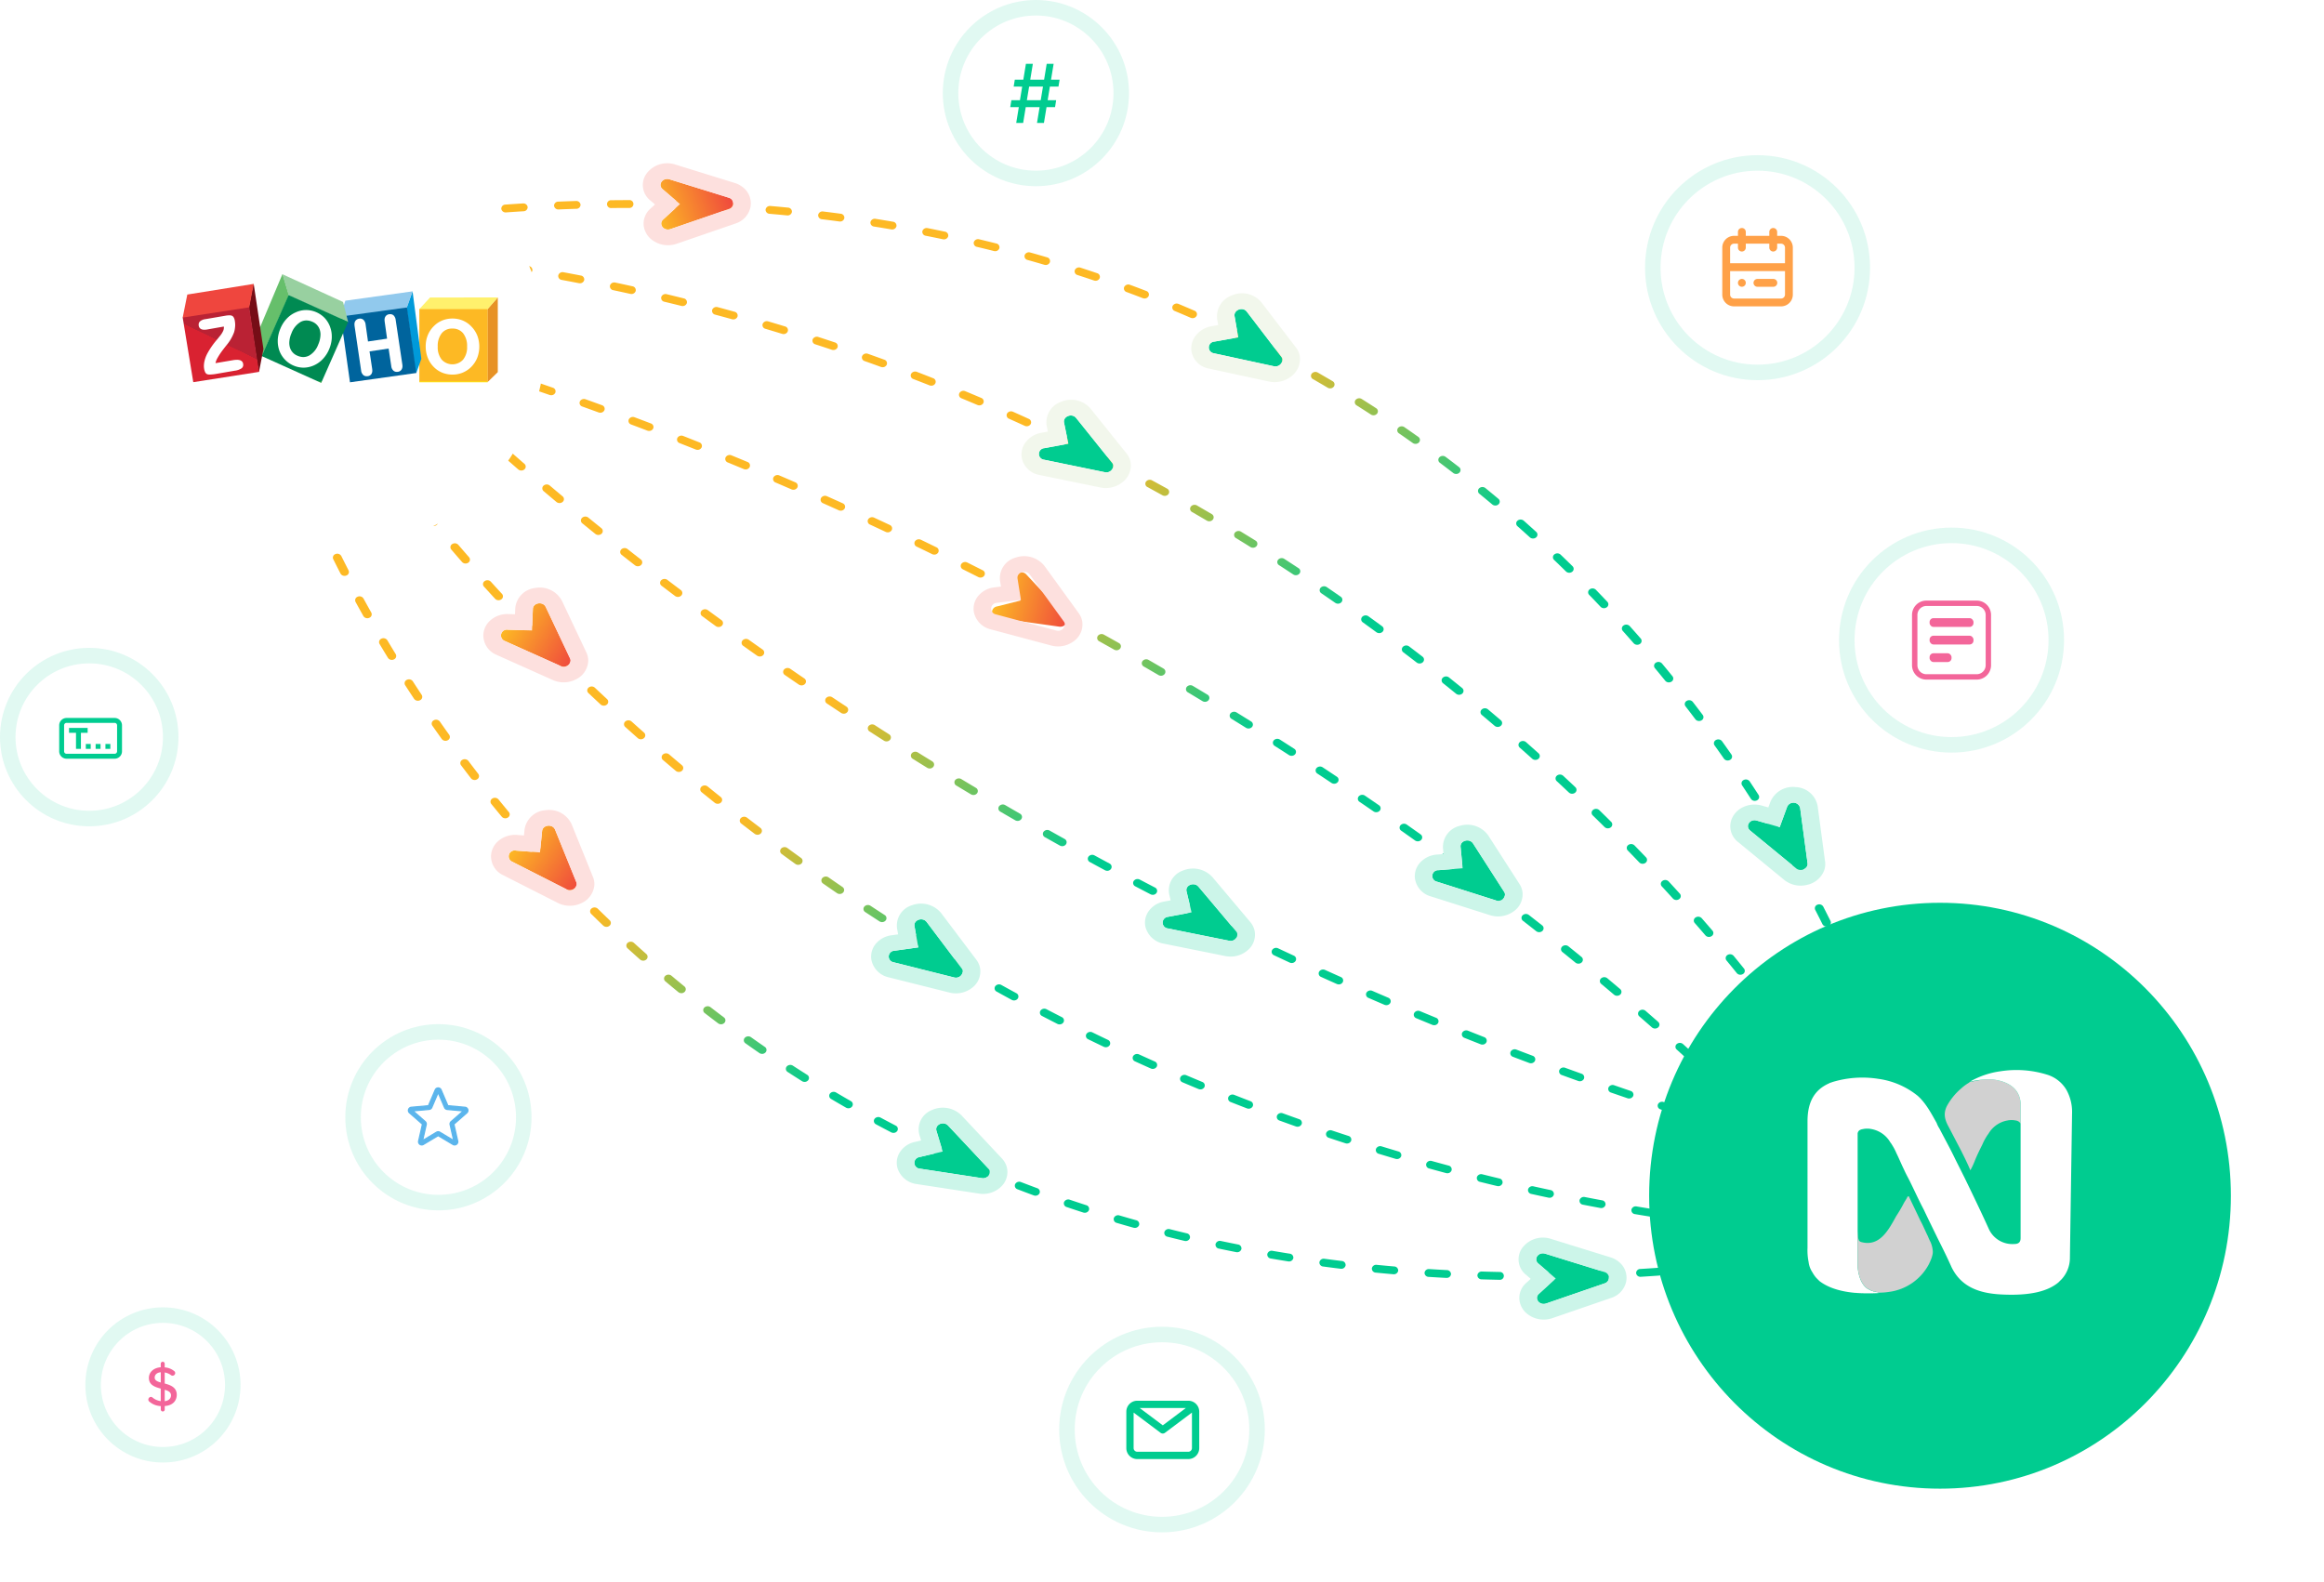 <svg xmlns="http://www.w3.org/2000/svg" xmlns:xlink="http://www.w3.org/1999/xlink" width="599" height="407.74" viewBox="0 0 599 407.74">
  <defs>
    <linearGradient id="linear-gradient" x1="0.312" y1="0.447" x2="0.5" y2="0.633" gradientUnits="objectBoundingBox">
      <stop offset="0" stop-color="#fdb924"/>
      <stop offset="1" stop-color="#00cc90"/>
    </linearGradient>
    <linearGradient id="linear-gradient-7" x1="1.008" y1="0.008" x2="0.5" y2="1" gradientUnits="objectBoundingBox">
      <stop offset="0" stop-color="#ef463e"/>
      <stop offset="1" stop-color="#fdb924"/>
    </linearGradient>
    <filter id="Ellipse_925" x="401.06" y="208.714" width="197.94" height="199.026" filterUnits="userSpaceOnUse">
      <feOffset dy="4" input="SourceAlpha"/>
      <feGaussianBlur stdDeviation="8" result="blur"/>
      <feFlood flood-color="#00cc90" flood-opacity="0.502"/>
      <feComposite operator="in" in2="blur"/>
      <feComposite in="SourceGraphic"/>
    </filter>
    <filter id="Ellipse_925-2" x="14" y="15" width="147.392" height="147.392" filterUnits="userSpaceOnUse">
      <feOffset dy="4" input="SourceAlpha"/>
      <feGaussianBlur stdDeviation="7" result="blur-2"/>
      <feFlood flood-opacity="0.078"/>
      <feComposite operator="in" in2="blur-2"/>
      <feComposite in="SourceGraphic"/>
    </filter>
    <linearGradient id="linear-gradient-11" x1="-1.71" y1="0.991" x2="-1.71" y2="0.989" gradientUnits="objectBoundingBox">
      <stop offset="0.006" stop-color="#ffe513"/>
      <stop offset="1" stop-color="#fdb924"/>
    </linearGradient>
    <linearGradient id="linear-gradient-12" x1="-0.513" y1="0.991" x2="-0.511" y2="0.99" gradientUnits="objectBoundingBox">
      <stop offset="0.006" stop-color="#008cd2"/>
      <stop offset="1" stop-color="#00649d"/>
    </linearGradient>
    <linearGradient id="linear-gradient-13" x1="0.473" y1="0.985" x2="0.473" y2="0.984" gradientUnits="objectBoundingBox">
      <stop offset="0" stop-color="#26a146"/>
      <stop offset="1" stop-color="#008a52"/>
    </linearGradient>
    <linearGradient id="linear-gradient-14" x1="1.57" y1="0.993" x2="1.571" y2="0.991" gradientUnits="objectBoundingBox">
      <stop offset="0" stop-color="#d92231"/>
      <stop offset="1" stop-color="#ba2234"/>
    </linearGradient>
  </defs>
  <g id="illustration_ImportZoho" transform="translate(-75 -2029)">
    <g id="Group_5047" data-name="Group 5047" transform="translate(-364 120)">
      <g id="Assignee" transform="translate(890 2217)">
        <g id="Ellipse_121" data-name="Ellipse 121" transform="translate(0 0)" fill="#fff5eb" stroke="#fff" stroke-width="6">
          <circle cx="27" cy="27" r="27" stroke="none"/>
          <circle cx="27" cy="27" r="30" fill="none"/>
        </g>
        <path id="iconPeople" d="M11.783,16.69a4.909,4.909,0,0,0-9.818,0A.982.982,0,0,1,0,16.69a6.872,6.872,0,0,1,11.72-4.86,4.907,4.907,0,0,1,7.916,3.879.982.982,0,0,1-1.964,0A2.944,2.944,0,0,0,12.9,13.4a6.8,6.8,0,0,1,.844,3.289.981.981,0,1,1-1.963,0Zm0-9.817a2.945,2.945,0,1,1,2.944,2.945A2.944,2.944,0,0,1,11.783,6.873Zm1.963,0a.982.982,0,1,0,.981-.982A.981.981,0,0,0,13.745,6.873ZM2.946,3.928A3.927,3.927,0,1,1,6.873,7.854,3.926,3.926,0,0,1,2.946,3.928Zm1.963,0A1.964,1.964,0,1,0,6.873,1.964,1.964,1.964,0,0,0,4.909,3.928Z" transform="translate(17.181 18.409)" fill="#ffa148"/>
      </g>
      <g id="Email" transform="translate(715.508 2254.508)">
        <g id="Ellipse_121-2" data-name="Ellipse 121" transform="translate(0.492 0.492)" fill="#fff" stroke="rgba(0,204,144,0.12)" stroke-width="4">
          <circle cx="22.5" cy="22.5" r="22.5" stroke="none"/>
          <circle cx="22.5" cy="22.5" r="24.5" fill="none"/>
        </g>
        <path id="iconEmail" d="M17.973,4H4.819A2.819,2.819,0,0,0,2,6.819v9.4a2.819,2.819,0,0,0,2.819,2.819H17.973a2.819,2.819,0,0,0,2.819-2.819v-9.4A2.819,2.819,0,0,0,17.973,4Zm-.63,1.879L11.4,10.342,5.448,5.879Zm.63,11.275H4.819a.94.94,0,0,1-.94-.94V7.054l6.953,5.215a.94.94,0,0,0,1.127,0l6.953-5.215v9.161A.94.94,0,0,1,17.973,17.154Z" transform="translate(11.798 11.564)" fill="#00cc90"/>
      </g>
      <g id="Money" transform="translate(464.668 2249.668)">
        <g id="Ellipse_121-3" data-name="Ellipse 121" transform="translate(0.332 0.332)" fill="#fff" stroke="rgba(0,204,144,0.12)" stroke-width="4">
          <circle cx="16" cy="16" r="16" stroke="none"/>
          <circle cx="16" cy="16" r="18" fill="none"/>
        </g>
        <path id="iconMoney" d="M113.816,5.6V2.757a3.794,3.794,0,0,1,1.673.727.6.6,0,0,0,.331.105.7.7,0,0,0,.7-.687.617.617,0,0,0-.178-.436,4.265,4.265,0,0,0-2.53-1.018V.494A.493.493,0,0,0,113.315,0H113.3a.5.5,0,0,0-.508.494v.921c-1.819.129-3.055,1.253-3.055,2.748,0,1.835,1.56,2.344,3.055,2.748v3.233a4.2,4.2,0,0,1-2.142-.946.673.673,0,0,0-.4-.145.7.7,0,0,0-.655.711.617.617,0,0,0,.178.436,4.76,4.76,0,0,0,3.031,1.221v.889c0,.006,0,.011,0,.017a.5.5,0,0,0,.525.476.493.493,0,0,0,.493-.493v-.905c2.207-.145,3.1-1.487,3.1-2.91C116.912,6.588,115.311,6.006,113.816,5.6ZM112.8,5.343c-.881-.259-1.568-.525-1.568-1.277s.622-1.293,1.568-1.366Zm1.018,4.817V7.219c.913.259,1.625.606,1.617,1.455C115.433,9.288,115.012,10.015,113.816,10.161Z" transform="translate(-97.029 10.363)" fill="#f3669a"/>
      </g>
      <g id="iconTextSingle" transform="translate(443 2080)">
        <g id="Ellipse_121-4" data-name="Ellipse 121" fill="#fff" stroke="rgba(0,204,144,0.12)" stroke-width="4">
          <circle cx="19" cy="19" r="19" stroke="none"/>
          <circle cx="19" cy="19" r="21" fill="none"/>
        </g>
        <path id="iconTextSingle-2" data-name="iconTextSingle" d="M14.288,0H1.9A1.9,1.9,0,0,0,0,1.9V8.6a1.9,1.9,0,0,0,1.9,1.9H14.288a1.9,1.9,0,0,0,1.9-1.9V1.9A1.9,1.9,0,0,0,14.288,0Zm.632,8.6a.633.633,0,0,1-.632.632H1.9A.633.633,0,0,1,1.264,8.6V1.9A.633.633,0,0,1,1.9,1.264H14.288a.633.633,0,0,1,.632.632ZM5.6,3.825V7.966H4.331V3.825h-1.8V2.561h4.8V3.825ZM6.86,6.7H8.124V7.966H6.86Zm2.529,0h1.264V7.966H9.389Zm2.529,0h1.264V7.966H11.918Zm0,0" transform="translate(11.259 14.074)" fill="#00cc90"/>
      </g>
      <g id="iconTextMulti" transform="translate(917 2049)">
        <g id="Ellipse_121-5" data-name="Ellipse 121" fill="#fff" stroke="rgba(0,204,144,0.12)" stroke-width="4">
          <circle cx="25" cy="25" r="25" stroke="none"/>
          <circle cx="25" cy="25" r="27" fill="none"/>
        </g>
        <g id="iconTextMulti-2" data-name="iconTextMulti" transform="translate(14.815 14.815)">
          <path id="Rectangle_152" data-name="Rectangle 152" d="M3.7,1.389A2.317,2.317,0,0,0,1.389,3.7V16.667A2.317,2.317,0,0,0,3.7,18.981H16.667a2.317,2.317,0,0,0,2.315-2.315V3.7a2.317,2.317,0,0,0-2.315-2.315H3.7M3.7,0H16.667a3.7,3.7,0,0,1,3.7,3.7V16.667a3.7,3.7,0,0,1-3.7,3.7H3.7a3.7,3.7,0,0,1-3.7-3.7V3.7A3.7,3.7,0,0,1,3.7,0Z" transform="translate(0 0)" fill="#f3669a"/>
          <rect id="Rectangle_153" data-name="Rectangle 153" width="11.317" height="2.263" rx="1" transform="translate(4.527 4.527)" fill="#f3669a"/>
          <rect id="Rectangle_154" data-name="Rectangle 154" width="11.317" height="2.263" rx="1" transform="translate(4.527 9.054)" fill="#f3669a"/>
          <rect id="Rectangle_155" data-name="Rectangle 155" width="5.658" height="2.263" rx="1" transform="translate(4.527 13.58)" fill="#f3669a"/>
        </g>
      </g>
      <g id="Date" transform="translate(867 1953)">
        <g id="Ellipse_121-6" data-name="Ellipse 121" fill="#fff" stroke="rgba(0,204,144,0.12)" stroke-width="4">
          <circle cx="25" cy="25" r="25" stroke="none"/>
          <circle cx="25" cy="25" r="27" fill="none"/>
        </g>
        <path id="iconDate" d="M3.03,20.2A3.03,3.03,0,0,1,0,17.172V5.051a3.031,3.031,0,0,1,3.03-3.03H4.041V1.011a1.01,1.01,0,1,1,2.02,0v1.01h6.06V1.011a1.011,1.011,0,0,1,2.022,0v1.01h1.009a3.031,3.031,0,0,1,3.03,3.03V17.172a3.031,3.031,0,0,1-3.03,3.03Zm-1.01-3.03a1.011,1.011,0,0,0,1.01,1.01H15.152a1.011,1.011,0,0,0,1.011-1.01V11.111H2.02Zm0-12.121v4.04H16.163V5.051a1.011,1.011,0,0,0-1.011-1.01H14.143v1.01a1.011,1.011,0,0,1-2.022,0V4.041H6.061v1.01a1.01,1.01,0,0,1-2.02,0V4.041H3.03A1.011,1.011,0,0,0,2.02,5.051Zm7.071,10.1a1.01,1.01,0,1,1,0-2.019h4.041a1.01,1.01,0,1,1,0,2.019Zm-5.051-1.01a1.01,1.01,0,1,1,1.011,1.01A1.01,1.01,0,0,1,4.041,14.142Z" transform="translate(15.91 14.773)" fill="#ffa148"/>
      </g>
      <g id="Number" transform="translate(685.793 1912.793)">
        <g id="Ellipse_121-7" data-name="Ellipse 121" transform="translate(0.207 0.207)" fill="#fff" stroke="rgba(0,204,144,0.12)" stroke-width="4">
          <circle cx="20" cy="20" r="20" stroke="none"/>
          <circle cx="20" cy="20" r="22" fill="none"/>
        </g>
        <path id="iconNumber" d="M7.225-.762l.67-4.077H4.324L3.654-.762H1.868l.67-4.077H.328l.29-1.786h2.21l.58-3.512H1.214l.29-1.786H3.7L4.368-16H6.154l-.67,4.077H9.056L9.725-16h1.786l-.67,4.077h2.21l-.29,1.786h-2.21l-.58,3.512h2.195l-.29,1.786H9.681L9.011-.762ZM4.614-6.625H8.185l.58-3.512H5.194Z" transform="translate(13.264 28.666)" fill="#00cc90"/>
      </g>
      <g id="Rating" transform="translate(532.152 2177.152)">
        <g id="Ellipse_121-8" data-name="Ellipse 121" transform="translate(-0.152 -0.152)" fill="#fff" stroke="rgba(0,204,144,0.12)" stroke-width="4">
          <circle cx="20" cy="20" r="20" stroke="none"/>
          <circle cx="20" cy="20" r="22" fill="none"/>
        </g>
        <path id="iconRating" d="M3.431,15.181a.816.816,0,0,1-.794-1l.986-4.344L.279,6.908A.815.815,0,0,1,.741,5.483l4.425-.4L6.915.987a.815.815,0,0,1,1.5,0l1.749,4.094,4.424.4a.816.816,0,0,1,.463,1.426L11.706,9.84l.986,4.343a.814.814,0,0,1-1.212.88l-3.815-2.28L3.849,15.065a.816.816,0,0,1-.418.116ZM7.664,11.8a.817.817,0,0,1,.418.116l3.6,2.154-.931-4.1a.815.815,0,0,1,.258-.794l3.158-2.769L9.99,6.029a.814.814,0,0,1-.677-.494L7.664,1.672,6.013,5.536a.811.811,0,0,1-.675.492L1.16,6.407,4.318,9.176a.813.813,0,0,1,.258.795l-.93,4.1,3.6-2.153a.816.816,0,0,1,.418-.116ZM5.132,5.16h0Zm5.063,0h0Zm0,0" transform="translate(12.119 11.801)" fill="#5bb5ec"/>
        <path id="iconRating_-_Outline" data-name="iconRating - Outline" d="M3.342,15.24h0a.977.977,0,0,1-.951-1.192L3.356,9.8.084,6.935A.975.975,0,0,1,.638,5.229l4.329-.393,1.711-4a.976.976,0,0,1,1.795,0l1.712,4,4.328.393a.976.976,0,0,1,.555,1.706L11.8,9.8l.965,4.246A.975.975,0,0,1,11.308,15.1L7.575,12.872,3.843,15.1A.981.981,0,0,1,3.342,15.24ZM5.092,5.149h0l-4.425.4A.653.653,0,0,0,.3,6.692L3.713,9.686,2.706,14.119a.654.654,0,0,0,.637.8h0a.658.658,0,0,0,.335-.093l3.9-2.328,3.9,2.327a.653.653,0,0,0,.972-.705L11.438,9.685l3.416-2.993a.654.654,0,0,0-.371-1.143l-4.444-.4L10,5.189l.035-.042-.063-.006-.01,0,0,0H9.963L8.176.961a.654.654,0,0,0-1.2,0L5.2,5.1v.043l-.059.05ZM11.835,14.3,7.91,11.957a.652.652,0,0,0-.67,0L3.316,14.3,4.33,9.838A.652.652,0,0,0,4.123,9.2L.682,6.186l4.553-.413a.65.65,0,0,0,.541-.394l1.8-4.208,1.8,4.207a.654.654,0,0,0,.543.4l4.552.413L11.028,9.2a.652.652,0,0,0-.207.636Zm-4.259-2.76a.982.982,0,0,1,.5.138l3.278,1.959L10.506,9.91a.974.974,0,0,1,.309-.95L13.69,6.441,9.887,6.1A.976.976,0,0,1,9.076,5.5l-1.5-3.512-1.5,3.513a.972.972,0,0,1-.809.589l-3.8.345L4.335,8.959a.973.973,0,0,1,.309.951L3.8,13.638,7.075,11.68A.981.981,0,0,1,7.575,11.542Z" transform="translate(12.208 11.89)" fill="#5bb5ec"/>
      </g>
    </g>
    <g id="zohoIllustration" transform="translate(-33 -107.573)">
      <g id="Lines_and_Arrows" data-name="Lines and Arrows" transform="translate(182.278 2170.66)">
        <g id="Lines" transform="translate(1.648 55.834)">
          <path id="Path_12696" data-name="Path 12696" d="M518.649,2437.676a1.016,1.016,0,1,1,0-2.018c1.5,0,3.021-.011,4.526-.029a1.016,1.016,0,1,1,.03,2.018c-1.514.017-3.046.027-4.552.029Zm-9.1-.083h-.026c-1.515-.03-3.048-.069-4.556-.115a1.068,1.068,0,0,1-1.1-1.043,1.09,1.09,0,0,1,1.175-.974c1.5.046,3.023.084,4.529.114a1.015,1.015,0,1,1-.025,2.018Zm22.727-.142a1.084,1.084,0,0,1-1.135-.973,1.068,1.068,0,0,1,1.1-1.044c1.5-.047,3.035-.1,4.546-.167a1.092,1.092,0,0,1,1.189.961,1.064,1.064,0,0,1-1.082,1.055c-1.52.063-3.058.12-4.572.167Zm-36.347-.347-.068,0c-1.518-.079-3.054-.168-4.564-.264a1.057,1.057,0,0,1-1.053-1.078,1.09,1.09,0,0,1,1.133-.937l.082,0c1.5.1,3.027.184,4.536.263a1.06,1.06,0,0,1,1.068,1.067A1.088,1.088,0,0,1,495.931,2437.1Zm49.982-.285a1.09,1.09,0,0,1-1.133-.94,1.058,1.058,0,0,1,1.056-1.076c1.493-.091,3.011-.19,4.511-.3a1.1,1.1,0,0,1,1.223.926,1.055,1.055,0,0,1-1.044,1.086c-1.508.106-3.033.206-4.535.3Zm-63.591-.658c-.037,0-.074,0-.112,0-1.509-.13-3.036-.271-4.538-.418a1.045,1.045,0,0,1-1.005-1.114,1.112,1.112,0,0,1,1.255-.892c1.492.146,3.009.286,4.508.416a1.049,1.049,0,0,1,1.021,1.1A1.1,1.1,0,0,1,482.322,2436.161Zm77.172-.36a1.1,1.1,0,0,1-1.13-.909,1.048,1.048,0,0,1,1.018-1.1c1.089-.1,2.194-.2,3.286-.3a1.112,1.112,0,0,1,1.252.9,1.046,1.046,0,0,1-1.009,1.111c-1.1.1-2.209.207-3.3.305C559.57,2435.8,559.531,2435.8,559.493,2435.8Zm-90.722-1.049a1.354,1.354,0,0,1-.156-.009c-1.5-.183-3.017-.377-4.508-.577a1.033,1.033,0,0,1-.954-1.148,1.124,1.124,0,0,1,1.294-.847c1.482.2,2.988.391,4.478.573a1.037,1.037,0,0,1,.972,1.137A1.1,1.1,0,0,1,468.772,2434.752Zm-13.472-1.89a1.287,1.287,0,0,1-.2-.016c-1.489-.237-3-.486-4.476-.74a1.022,1.022,0,0,1-.9-1.182,1.137,1.137,0,0,1,1.332-.8c1.471.253,2.967.5,4.446.735a1.026,1.026,0,0,1,.919,1.171A1.109,1.109,0,0,1,455.3,2432.862Zm-13.372-2.381a1.266,1.266,0,0,1-.248-.024c-1.479-.292-2.974-.6-4.444-.907a1.01,1.01,0,0,1-.843-1.215,1.149,1.149,0,0,1,1.369-.748c1.46.307,2.944.611,4.413.9a1.014,1.014,0,0,1,.863,1.2A1.117,1.117,0,0,1,441.927,2430.481ZM428.68,2427.6a1.276,1.276,0,0,1-.3-.035c-1.464-.348-2.944-.711-4.4-1.077a1,1,0,0,1-.783-1.246,1.162,1.162,0,0,1,1.4-.7c1.445.364,2.914.723,4.368,1.069a1,1,0,0,1,.8,1.236A1.124,1.124,0,0,1,428.68,2427.6Zm-13.1-3.388a1.255,1.255,0,0,1-.342-.047c-1.445-.4-2.907-.824-4.343-1.247a.989.989,0,0,1-.721-1.276,1.173,1.173,0,0,1,1.437-.64c1.426.42,2.876.837,4.311,1.238a.992.992,0,0,1,.742,1.266A1.132,1.132,0,0,1,415.584,2424.211Zm-12.916-3.9a1.268,1.268,0,0,1-.39-.061c-1.423-.461-2.862-.938-4.275-1.417a.978.978,0,0,1-.656-1.3,1.186,1.186,0,0,1,1.468-.583c1.4.476,2.831.949,4.244,1.407a.981.981,0,0,1,.678,1.294A1.14,1.14,0,0,1,402.668,2420.313Zm-12.708-4.4a1.255,1.255,0,0,1-.437-.078c-1.4-.517-2.809-1.049-4.2-1.584a.969.969,0,0,1-.59-1.327,1.2,1.2,0,0,1,1.5-.523c1.377.531,2.778,1.06,4.165,1.573a.972.972,0,0,1,.612,1.319A1.148,1.148,0,0,1,389.96,2415.909ZM377.488,2411a1.255,1.255,0,0,1-.483-.1c-1.369-.572-2.752-1.16-4.111-1.75a.961.961,0,0,1-.522-1.35,1.206,1.206,0,0,1,1.521-.463c1.349.585,2.722,1.17,4.08,1.737a.963.963,0,0,1,.545,1.342A1.155,1.155,0,0,1,377.488,2411Zm-12.21-5.4a1.25,1.25,0,0,1-.529-.116c-1.339-.626-2.692-1.27-4.021-1.914a.953.953,0,0,1-.453-1.369,1.215,1.215,0,0,1,1.543-.4c1.319.639,2.662,1.278,3.991,1.9a.956.956,0,0,1,.476,1.363A1.164,1.164,0,0,1,365.278,2405.6Zm-11.923-5.88a1.243,1.243,0,0,1-.573-.138c-1.307-.678-2.626-1.376-3.923-2.072a.947.947,0,0,1-.384-1.386,1.221,1.221,0,0,1,1.561-.34c1.287.691,2.6,1.383,3.894,2.057a.949.949,0,0,1,.407,1.38A1.171,1.171,0,0,1,353.355,2399.724Zm-11.613-6.344a1.236,1.236,0,0,1-.616-.162c-1.272-.729-2.556-1.479-3.818-2.226a.941.941,0,0,1-.314-1.4,1.227,1.227,0,0,1,1.577-.279c1.252.741,2.527,1.485,3.79,2.209a.943.943,0,0,1,.337,1.4A1.178,1.178,0,0,1,341.742,2393.38Zm-11.293-6.8a1.235,1.235,0,0,1-.657-.187c-1.232-.777-2.476-1.573-3.7-2.368a.937.937,0,0,1-.245-1.41,1.233,1.233,0,0,1,1.589-.218c1.213.788,2.448,1.579,3.671,2.351a.938.938,0,0,1,.268,1.407A1.186,1.186,0,0,1,330.45,2386.583Zm-10.948-7.224a1.228,1.228,0,0,1-.7-.213c-1.194-.824-2.4-1.667-3.583-2.508a.934.934,0,0,1-.177-1.418,1.238,1.238,0,0,1,1.6-.157c1.175.834,2.372,1.673,3.557,2.491a.935.935,0,0,1,.2,1.415A1.192,1.192,0,0,1,319.5,2379.359Zm-10.586-7.629a1.222,1.222,0,0,1-.734-.239c-1.154-.868-2.32-1.757-3.463-2.641a.932.932,0,0,1-.11-1.424,1.24,1.24,0,0,1,1.6-.1c1.136.879,2.293,1.761,3.439,2.623a.933.933,0,0,1,.132,1.422A1.2,1.2,0,0,1,308.915,2371.73Zm-10.226-8.019a1.22,1.22,0,0,1-.77-.267c-1.112-.909-2.233-1.838-3.334-2.762a.931.931,0,0,1-.044-1.426,1.241,1.241,0,0,1,1.607-.039c1.093.918,2.208,1.841,3.312,2.743a.931.931,0,0,1,.066,1.426A1.2,1.2,0,0,1,298.69,2363.711Zm-9.844-8.378a1.21,1.21,0,0,1-.8-.295c-1.07-.948-2.15-1.917-3.21-2.88a.931.931,0,0,1,.02-1.427,1.241,1.241,0,0,1,1.608.018c1.052.957,2.125,1.92,3.189,2.862a.931.931,0,0,1,0,1.427A1.21,1.21,0,0,1,288.846,2355.334Zm-9.466-8.721a1.2,1.2,0,0,1-.834-.324c-1.027-.983-2.062-1.989-3.078-2.987a.932.932,0,0,1,.082-1.425,1.241,1.241,0,0,1,1.606.073c1.009.992,2.038,1.99,3.058,2.968a.931.931,0,0,1-.061,1.426A1.216,1.216,0,0,1,279.38,2346.613Zm-9.073-9.033a1.2,1.2,0,0,1-.863-.352c-.985-1.018-1.977-2.058-2.95-3.09a.933.933,0,0,1,.142-1.421,1.238,1.238,0,0,1,1.6.126c.967,1.026,1.953,2.059,2.932,3.071a.932.932,0,0,1-.122,1.423A1.221,1.221,0,0,1,270.307,2337.58Zm-8.692-9.337a1.194,1.194,0,0,1-.89-.381c-.941-1.05-1.889-2.121-2.819-3.184a.935.935,0,0,1,.2-1.415,1.236,1.236,0,0,1,1.6.178c.924,1.056,1.866,2.121,2.8,3.165a.934.934,0,0,1-.182,1.418A1.226,1.226,0,0,1,261.614,2328.242Zm-8.3-9.611a1.189,1.189,0,0,1-.915-.41c-.9-1.079-1.8-2.18-2.687-3.271a.938.938,0,0,1,.258-1.408,1.232,1.232,0,0,1,1.587.229c.88,1.084,1.779,2.178,2.671,3.251a.937.937,0,0,1-.239,1.411A1.231,1.231,0,0,1,253.315,2318.632Zm-7.906-9.867a1.183,1.183,0,0,1-.939-.438c-.854-1.107-1.714-2.235-2.556-3.353a.942.942,0,0,1,.314-1.4,1.229,1.229,0,0,1,1.577.279c.837,1.112,1.691,2.233,2.541,3.333a.94.94,0,0,1-.3,1.4A1.235,1.235,0,0,1,245.409,2308.765Zm-7.513-10.106a1.178,1.178,0,0,1-.961-.468c-.811-1.133-1.626-2.287-2.424-3.429a.946.946,0,0,1,.368-1.389,1.223,1.223,0,0,1,1.565.327c.793,1.136,1.6,2.283,2.41,3.409a.944.944,0,0,1-.35,1.393A1.238,1.238,0,0,1,237.9,2298.659Zm-7.118-10.329a1.172,1.172,0,0,1-.981-.5c-.767-1.157-1.537-2.334-2.29-3.5a.95.95,0,0,1,.421-1.377,1.218,1.218,0,0,1,1.552.374c.748,1.158,1.514,2.329,2.277,3.479a.949.949,0,0,1-.4,1.381A1.244,1.244,0,0,1,230.778,2288.33Zm-6.713-10.531a1.166,1.166,0,0,1-1-.527c-.724-1.182-1.45-2.385-2.158-3.573a.955.955,0,0,1,.474-1.363,1.211,1.211,0,0,1,1.536.42c.7,1.181,1.426,2.376,2.146,3.552a.954.954,0,0,1-.456,1.368A1.246,1.246,0,0,1,224.066,2277.8Zm-6.311-10.74a1.16,1.16,0,0,1-1.018-.558c-.678-1.2-1.355-2.425-2.014-3.63a.961.961,0,0,1,.527-1.348,1.2,1.2,0,0,1,1.519.467c.655,1.2,1.329,2.412,2,3.609a.959.959,0,0,1-.509,1.354A1.252,1.252,0,0,1,217.755,2267.059Zm-5.879-10.919a1.154,1.154,0,0,1-1.035-.591c-.633-1.232-1.262-2.478-1.871-3.7a.968.968,0,0,1,.582-1.33,1.2,1.2,0,0,1,1.5.516c.605,1.218,1.231,2.456,1.86,3.68a.966.966,0,0,1-.563,1.337A1.258,1.258,0,0,1,211.876,2256.14Zm-5.424-11.116a1.147,1.147,0,0,1-1.052-.626c-.583-1.263-1.155-2.529-1.7-3.762a.977.977,0,0,1,.643-1.308,1.188,1.188,0,0,1,1.474.571c.542,1.225,1.11,2.481,1.688,3.735a.973.973,0,0,1-.621,1.316A1.254,1.254,0,0,1,206.452,2245.024Zm-4.874-11.31a1.138,1.138,0,0,1-1.073-.675c-.975-2.463-1.437-3.8-1.456-3.855a.994.994,0,0,1,.755-1.26,1.168,1.168,0,0,1,1.419.67c0,.013.469,1.358,1.426,3.775a.985.985,0,0,1-.7,1.287A1.268,1.268,0,0,1,201.578,2233.714Z" transform="translate(-199 -2197.613)" fill="url(#linear-gradient)"/>
          <path id="Path_12697" data-name="Path 12697" d="M559.079,2435.108a1.338,1.338,0,0,1-.139-.007c-1.5-.163-3.019-.333-4.515-.508a1.039,1.039,0,0,1-.979-1.132,1.12,1.12,0,0,1,1.275-.869c1.489.174,3,.344,4.494.5a1.042,1.042,0,0,1,.991,1.124A1.1,1.1,0,0,1,559.079,2435.108Zm-13.511-1.633a1.305,1.305,0,0,1-.171-.011c-1.5-.2-3.014-.409-4.508-.622a1.03,1.03,0,0,1-.943-1.156,1.129,1.129,0,0,1,1.3-.837c1.487.211,3,.419,4.487.619a1.034,1.034,0,0,1,.955,1.148A1.1,1.1,0,0,1,545.567,2433.475ZM532.1,2431.5a1.3,1.3,0,0,1-.2-.016c-1.488-.237-3-.484-4.48-.734a1.023,1.023,0,0,1-.905-1.179,1.137,1.137,0,0,1,1.329-.8c1.477.249,2.977.494,4.458.731a1.025,1.025,0,0,1,.918,1.172A1.109,1.109,0,0,1,532.1,2431.5Zm-13.388-2.311a1.3,1.3,0,0,1-.234-.022c-1.481-.276-2.982-.561-4.459-.849a1.015,1.015,0,0,1-.867-1.2,1.145,1.145,0,0,1,1.354-.769c1.47.287,2.964.571,4.438.845a1.018,1.018,0,0,1,.88,1.195A1.114,1.114,0,0,1,518.716,2429.191Zm-13.313-2.653a1.272,1.272,0,0,1-.266-.028c-1.47-.312-2.958-.636-4.424-.961a1.007,1.007,0,0,1-.827-1.223,1.153,1.153,0,0,1,1.379-.734c1.459.323,2.94.646,4.4.957a1.01,1.01,0,0,1,.841,1.216A1.119,1.119,0,0,1,505.4,2426.537Zm-13.215-2.991a1.27,1.27,0,0,1-.3-.035c-1.462-.351-2.942-.713-4.4-1.077a1,1,0,0,1-.787-1.244,1.161,1.161,0,0,1,1.4-.7c1.45.361,2.923.722,4.378,1.071a1,1,0,0,1,.8,1.238A1.124,1.124,0,0,1,492.189,2423.546Zm-13.12-3.332a1.263,1.263,0,0,1-.329-.043c-1.445-.387-2.909-.786-4.349-1.186a.993.993,0,0,1-.746-1.264,1.168,1.168,0,0,1,1.424-.662c1.434.4,2.89.795,4.328,1.18a1,1,0,0,1,.76,1.257A1.13,1.13,0,0,1,479.068,2420.214Zm-12.992-3.664a1.276,1.276,0,0,1-.36-.052c-1.437-.426-2.893-.864-4.326-1.3a.985.985,0,0,1-.7-1.282,1.177,1.177,0,0,1,1.445-.625c1.426.436,2.875.872,4.305,1.3a.988.988,0,0,1,.718,1.276A1.135,1.135,0,0,1,466.076,2416.551Zm-12.885-4a1.256,1.256,0,0,1-.391-.062c-1.419-.461-2.855-.935-4.269-1.408a.979.979,0,0,1-.662-1.3,1.184,1.184,0,0,1,1.465-.588c1.407.471,2.837.943,4.249,1.4a.981.981,0,0,1,.676,1.294A1.14,1.14,0,0,1,453.191,2412.548Zm-12.739-4.328a1.265,1.265,0,0,1-.421-.072c-1.4-.5-2.824-1.008-4.223-1.518a.973.973,0,0,1-.62-1.317,1.191,1.191,0,0,1,1.483-.55c1.392.507,2.806,1.015,4.2,1.51a.975.975,0,0,1,.634,1.311A1.145,1.145,0,0,1,440.453,2408.22Zm-12.59-4.65a1.266,1.266,0,0,1-.451-.083c-1.389-.534-2.8-1.082-4.181-1.628a.968.968,0,0,1-.577-1.332,1.2,1.2,0,0,1,1.5-.512c1.378.544,2.778,1.089,4.161,1.62a.969.969,0,0,1,.591,1.327A1.15,1.15,0,0,1,427.863,2403.57Zm-12.445-4.973a1.255,1.255,0,0,1-.481-.094c-1.368-.568-2.754-1.15-4.117-1.73a.962.962,0,0,1-.534-1.346,1.2,1.2,0,0,1,1.516-.474c1.357.577,2.736,1.156,4.1,1.721a.964.964,0,0,1,.548,1.342A1.155,1.155,0,0,1,415.417,2398.6Zm-12.275-5.282a1.243,1.243,0,0,1-.509-.108c-1.349-.6-2.714-1.217-4.058-1.831a.957.957,0,0,1-.491-1.359,1.21,1.21,0,0,1,1.531-.436c1.337.611,2.7,1.223,4.039,1.822a.959.959,0,0,1,.505,1.354A1.16,1.16,0,0,1,403.142,2393.315Zm-12.1-5.585a1.245,1.245,0,0,1-.538-.121c-1.332-.636-2.681-1.288-4.008-1.936a.952.952,0,0,1-.448-1.37,1.214,1.214,0,0,1,1.544-.4c1.321.645,2.663,1.293,3.99,1.927a.954.954,0,0,1,.462,1.366A1.166,1.166,0,0,1,391.045,2387.73Zm-11.923-5.886a1.244,1.244,0,0,1-.565-.134c-1.312-.669-2.64-1.353-3.946-2.033a.949.949,0,0,1-.4-1.381,1.219,1.219,0,0,1,1.556-.359c1.3.677,2.622,1.358,3.928,2.024a.95.95,0,0,1,.419,1.378A1.171,1.171,0,0,1,379.122,2381.844Zm-11.737-6.177a1.243,1.243,0,0,1-.592-.148c-1.289-.7-2.593-1.416-3.877-2.127a.945.945,0,0,1-.362-1.39,1.225,1.225,0,0,1,1.566-.322c1.278.708,2.576,1.42,3.859,2.117a.946.946,0,0,1,.377,1.387A1.174,1.174,0,0,1,367.385,2375.667Zm-11.54-6.459a1.235,1.235,0,0,1-.618-.163c-1.266-.73-2.547-1.476-3.807-2.217a.942.942,0,0,1-.32-1.4,1.228,1.228,0,0,1,1.576-.283c1.254.738,2.529,1.48,3.79,2.207a.943.943,0,0,1,.334,1.4A1.179,1.179,0,0,1,355.845,2369.208Zm-11.338-6.733a1.234,1.234,0,0,1-.644-.178c-1.242-.76-2.5-1.535-3.736-2.3a.94.94,0,0,1-.277-1.406,1.232,1.232,0,0,1,1.584-.246c1.231.767,2.482,1.539,3.719,2.3a.939.939,0,0,1,.291,1.4A1.183,1.183,0,0,1,344.507,2362.476Zm-11.131-7a1.229,1.229,0,0,1-.669-.194c-1.219-.788-2.452-1.592-3.664-2.391a.937.937,0,0,1-.236-1.412,1.233,1.233,0,0,1,1.59-.209c1.207.795,2.435,1.6,3.648,2.381a.938.938,0,0,1,.249,1.41A1.188,1.188,0,0,1,333.376,2355.477Zm-10.92-7.257a1.227,1.227,0,0,1-.692-.209c-1.2-.817-2.4-1.649-3.593-2.476a.934.934,0,0,1-.194-1.416,1.235,1.235,0,0,1,1.6-.172c1.184.822,2.387,1.652,3.578,2.465a.935.935,0,0,1,.208,1.415A1.191,1.191,0,0,1,322.456,2348.221Zm-10.7-7.507a1.222,1.222,0,0,1-.716-.226c-1.171-.843-2.355-1.7-3.519-2.557a.933.933,0,0,1-.153-1.42,1.239,1.239,0,0,1,1.6-.135c1.159.85,2.338,1.706,3.5,2.546a.934.934,0,0,1,.166,1.419A1.194,1.194,0,0,1,311.753,2340.713Zm-10.482-7.75a1.221,1.221,0,0,1-.738-.242c-1.147-.87-2.306-1.757-3.446-2.637a.932.932,0,0,1-.112-1.423,1.239,1.239,0,0,1,1.6-.1c1.135.875,2.29,1.76,3.432,2.626a.932.932,0,0,1,.125,1.422A1.2,1.2,0,0,1,301.27,2332.963Zm-10.256-7.984a1.216,1.216,0,0,1-.76-.259c-1.123-.9-2.258-1.811-3.373-2.717a.931.931,0,0,1-.071-1.425,1.241,1.241,0,0,1,1.606-.063c1.111.9,2.241,1.813,3.359,2.705a.931.931,0,0,1,.085,1.425A1.2,1.2,0,0,1,291.014,2324.979Zm-10.022-8.209a1.216,1.216,0,0,1-.781-.276c-1.1-.923-2.209-1.863-3.3-2.795a.931.931,0,0,1-.031-1.427,1.241,1.241,0,0,1,1.607-.027c1.086.927,2.191,1.864,3.286,2.783a.931.931,0,0,1,.044,1.427A1.207,1.207,0,0,1,280.992,2316.77Zm-9.786-8.429a1.211,1.211,0,0,1-.8-.294c-1.072-.947-2.155-1.911-3.218-2.866a.931.931,0,0,1,.01-1.427,1.241,1.241,0,0,1,1.608.009c1.059.951,2.137,1.911,3.2,2.854a.931.931,0,0,1,0,1.427A1.21,1.21,0,0,1,271.206,2308.341Zm-9.556-8.654a1.208,1.208,0,0,1-.822-.312c-1.044-.97-2.1-1.957-3.134-2.935a.931.931,0,0,1,.05-1.426,1.241,1.241,0,0,1,1.607.044c1.031.973,2.08,1.956,3.121,2.922a.931.931,0,0,1-.036,1.427A1.213,1.213,0,0,1,261.65,2299.688Zm-9.293-8.848a1.2,1.2,0,0,1-.842-.33c-1.019-.994-2.046-2.006-3.054-3.007a.932.932,0,0,1,.09-1.425,1.24,1.24,0,0,1,1.605.08c1,1,2.026,2,3.041,2.994a.931.931,0,0,1-.077,1.425A1.217,1.217,0,0,1,252.358,2290.84Zm-9.055-9.069a1.2,1.2,0,0,1-.861-.35c-.99-1.017-1.987-2.052-2.965-3.073a.933.933,0,0,1,.131-1.422,1.238,1.238,0,0,1,1.6.116c.973,1.018,1.967,2.047,2.952,3.06a.933.933,0,0,1-.117,1.423A1.223,1.223,0,0,1,243.3,2281.771Zm-8.784-9.267a1.2,1.2,0,0,1-.88-.369c-.96-1.04-1.927-2.1-2.873-3.14a.934.934,0,0,1,.173-1.418,1.237,1.237,0,0,1,1.6.153c.942,1.038,1.9,2.09,2.86,3.126a.933.933,0,0,1-.159,1.42A1.223,1.223,0,0,1,234.519,2272.5Zm-8.5-9.462a1.192,1.192,0,0,1-.9-.391c-.928-1.062-1.86-2.139-2.77-3.2a.936.936,0,0,1,.217-1.414,1.235,1.235,0,0,1,1.593.192c.906,1.057,1.834,2.129,2.758,3.186a.936.936,0,0,1-.2,1.416A1.231,1.231,0,0,1,226.019,2263.042Zm-8.212-9.679a1.188,1.188,0,0,1-.919-.414c-.9-1.089-1.793-2.19-2.664-3.272a.938.938,0,0,1,.264-1.407,1.233,1.233,0,0,1,1.586.234c.867,1.076,1.759,2.172,2.651,3.255a.937.937,0,0,1-.247,1.41A1.233,1.233,0,0,1,217.806,2253.363Zm-7.863-9.875a1.182,1.182,0,0,1-.94-.441c-.869-1.131-1.729-2.264-2.554-3.367a.942.942,0,0,1,.318-1.4,1.228,1.228,0,0,1,1.576.282c.821,1.1,1.675,2.223,2.539,3.347a.941.941,0,0,1-.3,1.4A1.235,1.235,0,0,1,209.943,2243.488Zm-7.471-10.151a1.176,1.176,0,0,1-.967-.478c-1.552-2.221-2.323-3.421-2.355-3.471a.95.95,0,0,1,.425-1.376,1.218,1.218,0,0,1,1.551.377c.008.012.786,1.221,2.312,3.406a.945.945,0,0,1-.367,1.389A1.242,1.242,0,0,1,202.472,2233.337Z" transform="translate(-181.947 -2207.702)" fill="url(#linear-gradient)"/>
          <path id="Path_12698" data-name="Path 12698" d="M555.342,2433.352a1.274,1.274,0,0,1-.356-.051c-1.434-.42-2.888-.849-4.32-1.276a.988.988,0,0,1-.716-1.278,1.175,1.175,0,0,1,1.44-.635c1.428.426,2.878.854,4.308,1.273a.989.989,0,0,1,.724,1.274A1.134,1.134,0,0,1,555.342,2433.352Zm-12.917-3.886a1.263,1.263,0,0,1-.374-.056c-1.428-.441-2.876-.893-4.3-1.341a.984.984,0,0,1-.692-1.288,1.179,1.179,0,0,1,1.451-.614c1.422.447,2.866.9,4.29,1.338a.985.985,0,0,1,.7,1.284A1.137,1.137,0,0,1,542.425,2429.465Zm-12.852-4.078a1.267,1.267,0,0,1-.392-.062c-1.415-.461-2.85-.932-4.263-1.4a.98.98,0,0,1-.668-1.3,1.183,1.183,0,0,1,1.463-.593c1.409.466,2.84.936,4.251,1.4a.981.981,0,0,1,.676,1.295A1.14,1.14,0,0,1,529.574,2425.387Zm-12.763-4.261a1.266,1.266,0,0,1-.409-.068c-1.411-.483-2.84-.976-4.248-1.466a.977.977,0,0,1-.644-1.308,1.187,1.187,0,0,1,1.473-.571c1.4.488,2.83.98,4.237,1.462a.978.978,0,0,1,.652,1.3A1.144,1.144,0,0,1,516.811,2421.125Zm-12.691-4.45a1.263,1.263,0,0,1-.426-.074c-1.4-.5-2.819-1.016-4.217-1.526a.973.973,0,0,1-.619-1.317,1.192,1.192,0,0,1,1.484-.55c1.394.509,2.809,1.021,4.205,1.522a.974.974,0,0,1,.627,1.314A1.146,1.146,0,0,1,504.12,2416.675Zm-12.605-4.633a1.258,1.258,0,0,1-.443-.08c-1.389-.523-2.8-1.056-4.184-1.585a.97.97,0,0,1-.6-1.325,1.194,1.194,0,0,1,1.493-.528c1.383.528,2.787,1.06,4.173,1.581a.97.97,0,0,1,.6,1.322A1.149,1.149,0,0,1,491.515,2412.042ZM479,2407.23a1.252,1.252,0,0,1-.46-.087c-1.383-.544-2.784-1.1-4.164-1.649a.966.966,0,0,1-.571-1.334,1.2,1.2,0,0,1,1.5-.507c1.377.549,2.774,1.1,4.153,1.645a.968.968,0,0,1,.579,1.331A1.152,1.152,0,0,1,479,2407.23Zm-12.434-5a1.253,1.253,0,0,1-.476-.093c-1.368-.562-2.754-1.135-4.12-1.7a.964.964,0,0,1-.547-1.342,1.2,1.2,0,0,1,1.512-.485c1.362.567,2.744,1.138,4.109,1.7a.964.964,0,0,1,.555,1.339A1.155,1.155,0,0,1,466.568,2402.234Zm-12.327-5.167a1.253,1.253,0,0,1-.493-.1c-1.363-.584-2.744-1.179-4.1-1.769a.96.96,0,0,1-.522-1.349,1.206,1.206,0,0,1,1.521-.463c1.357.588,2.734,1.182,4.094,1.764a.962.962,0,0,1,.53,1.347A1.158,1.158,0,0,1,454.241,2397.067Zm-12.249-5.35a1.254,1.254,0,0,1-.509-.107c-1.347-.6-2.711-1.213-4.055-1.82a.958.958,0,0,1-.5-1.357,1.209,1.209,0,0,1,1.529-.441c1.34.6,2.7,1.216,4.045,1.814a.959.959,0,0,1,.506,1.354A1.16,1.16,0,0,1,441.992,2391.717Zm-12.135-5.515a1.246,1.246,0,0,1-.525-.115c-1.341-.622-2.7-1.255-4.038-1.884a.955.955,0,0,1-.473-1.364,1.211,1.211,0,0,1,1.536-.42c1.335.626,2.69,1.259,4.028,1.879a.956.956,0,0,1,.481,1.362A1.163,1.163,0,0,1,429.857,2386.2Zm-12.049-5.694a1.247,1.247,0,0,1-.541-.122c-1.326-.639-2.669-1.289-3.991-1.935a.953.953,0,0,1-.449-1.37,1.215,1.215,0,0,1,1.544-.4c1.319.643,2.658,1.292,3.981,1.929a.954.954,0,0,1,.457,1.368A1.167,1.167,0,0,1,417.808,2380.508Zm-11.935-5.857a1.246,1.246,0,0,1-.557-.13c-1.317-.658-2.65-1.329-3.963-1.994a.95.95,0,0,1-.424-1.376,1.218,1.218,0,0,1,1.551-.376c1.31.663,2.64,1.332,3.953,1.988a.952.952,0,0,1,.432,1.375A1.169,1.169,0,0,1,405.873,2374.651Zm-11.833-6.026a1.247,1.247,0,0,1-.572-.138c-1.305-.677-2.627-1.366-3.928-2.05a.948.948,0,0,1-.4-1.382,1.219,1.219,0,0,1,1.557-.355c1.3.681,2.616,1.369,3.918,2.044a.949.949,0,0,1,.408,1.38A1.172,1.172,0,0,1,394.04,2368.625Zm-11.728-6.193a1.248,1.248,0,0,1-.588-.146c-1.288-.693-2.593-1.4-3.878-2.1a.946.946,0,0,1-.375-1.387,1.222,1.222,0,0,1,1.563-.333c1.281.7,2.583,1.4,3.868,2.092a.947.947,0,0,1,.383,1.385A1.174,1.174,0,0,1,382.312,2362.432Zm-11.606-6.35a1.24,1.24,0,0,1-.6-.154c-1.281-.713-2.579-1.44-3.856-2.159a.944.944,0,0,1-.351-1.393,1.225,1.225,0,0,1,1.569-.311c1.274.718,2.568,1.443,3.846,2.154a.945.945,0,0,1,.359,1.391A1.176,1.176,0,0,1,370.706,2356.082Zm-11.5-6.515a1.241,1.241,0,0,1-.618-.163c-1.268-.731-2.553-1.476-3.817-2.212a.942.942,0,0,1-.326-1.4,1.227,1.227,0,0,1,1.574-.289c1.261.735,2.542,1.477,3.807,2.206a.943.943,0,0,1,.334,1.4A1.178,1.178,0,0,1,359.2,2349.567Zm-11.387-6.676a1.237,1.237,0,0,1-.633-.172c-1.252-.747-2.52-1.507-3.768-2.26a.94.94,0,0,1-.3-1.4,1.23,1.23,0,0,1,1.579-.268c1.245.75,2.509,1.509,3.758,2.254a.941.941,0,0,1,.31,1.4A1.182,1.182,0,0,1,347.817,2342.891Zm-11.263-6.831a1.235,1.235,0,0,1-.648-.18c-1.237-.763-2.489-1.54-3.722-2.308a.94.94,0,0,1-.277-1.406,1.232,1.232,0,0,1,1.584-.245c1.229.767,2.478,1.541,3.712,2.3a.94.94,0,0,1,.285,1.4A1.185,1.185,0,0,1,336.554,2336.06Zm-11.139-6.985a1.231,1.231,0,0,1-.662-.19c-1.226-.782-2.467-1.577-3.688-2.365a.938.938,0,0,1-.252-1.409,1.233,1.233,0,0,1,1.588-.223c1.218.786,2.456,1.579,3.679,2.358a.939.939,0,0,1,.26,1.408A1.187,1.187,0,0,1,325.415,2329.075Zm-11.013-7.14a1.23,1.23,0,0,1-.677-.2c-1.214-.8-2.442-1.614-3.651-2.419a.936.936,0,0,1-.226-1.413,1.235,1.235,0,0,1,1.592-.2c1.205.8,2.43,1.615,3.641,2.413a.937.937,0,0,1,.235,1.411A1.189,1.189,0,0,1,314.4,2321.935Zm-10.887-7.295a1.229,1.229,0,0,1-.691-.208c-1.2-.817-2.414-1.649-3.608-2.471a.935.935,0,0,1-.2-1.416,1.236,1.236,0,0,1,1.6-.179c1.191.821,2.4,1.65,3.6,2.465a.936.936,0,0,1,.21,1.415A1.192,1.192,0,0,1,303.515,2314.64Zm-10.757-7.45a1.227,1.227,0,0,1-.706-.219c-1.184-.833-2.381-1.681-3.558-2.519a.934.934,0,0,1-.175-1.418,1.237,1.237,0,0,1,1.6-.156c1.174.836,2.368,1.681,3.548,2.512a.935.935,0,0,1,.184,1.418A1.194,1.194,0,0,1,292.758,2307.19Zm-10.623-7.6a1.226,1.226,0,0,1-.72-.229c-1.166-.849-2.345-1.712-3.5-2.565a.933.933,0,0,1-.149-1.421,1.239,1.239,0,0,1,1.6-.133c1.156.851,2.332,1.711,3.495,2.558a.934.934,0,0,1,.158,1.42A1.2,1.2,0,0,1,282.135,2299.586Zm-10.479-7.756a1.222,1.222,0,0,1-.735-.24c-1.154-.868-2.319-1.75-3.464-2.622a.932.932,0,0,1-.123-1.422,1.239,1.239,0,0,1,1.6-.109c1.142.869,2.3,1.749,3.455,2.615a.933.933,0,0,1,.132,1.422A1.2,1.2,0,0,1,271.656,2291.831Zm-10.319-7.9a1.218,1.218,0,0,1-.749-.25c-1.14-.888-2.291-1.789-3.422-2.68a.932.932,0,0,1-.1-1.424,1.241,1.241,0,0,1,1.6-.085c1.127.888,2.275,1.787,3.412,2.672a.932.932,0,0,1,.1,1.424A1.2,1.2,0,0,1,261.337,2283.931Zm-10.189-8.073a1.217,1.217,0,0,1-.764-.262c-1.121-.9-2.252-1.821-3.361-2.727a.931.931,0,0,1-.067-1.426,1.241,1.241,0,0,1,1.606-.06c1.106.9,2.234,1.817,3.351,2.719a.931.931,0,0,1,.077,1.425A1.2,1.2,0,0,1,251.148,2275.858Zm-10.011-8.221a1.216,1.216,0,0,1-.779-.274c-1.1-.923-2.215-1.859-3.3-2.781a.931.931,0,0,1-.038-1.427,1.24,1.24,0,0,1,1.607-.034c1.086.92,2.194,1.853,3.294,2.772a.931.931,0,0,1,.048,1.426A1.207,1.207,0,0,1,241.137,2267.637Zm-9.841-8.388a1.212,1.212,0,0,1-.8-.288c-1.086-.943-2.178-1.9-3.245-2.84a.931.931,0,0,1-.006-1.427,1.241,1.241,0,0,1,1.608-.005c1.064.937,2.152,1.89,3.234,2.83a.931.931,0,0,1,.017,1.427A1.208,1.208,0,0,1,231.3,2259.249Zm-9.641-8.554a1.209,1.209,0,0,1-.812-.3c-1.067-.968-2.137-1.944-3.178-2.9a.931.931,0,0,1,.029-1.427,1.241,1.241,0,0,1,1.607.026c1.037.954,2.1,1.927,3.165,2.891a.931.931,0,0,1-.017,1.427A1.214,1.214,0,0,1,221.655,2250.695Zm-9.43-8.753a1.207,1.207,0,0,1-.832-.321c-1.048-1-2.087-2-3.087-2.966a.931.931,0,0,1,.072-1.425,1.239,1.239,0,0,1,1.606.064c1,.965,2.029,1.958,3.072,2.951a.931.931,0,0,1-.056,1.426A1.218,1.218,0,0,1,212.225,2241.942Zm-9.152-8.987a1.2,1.2,0,0,1-.858-.346c-1.941-1.979-2.917-3.035-2.958-3.079a.934.934,0,0,1,.159-1.42,1.238,1.238,0,0,1,1.6.142c.01.011,1,1.081,2.913,3.033a.932.932,0,0,1-.111,1.423A1.219,1.219,0,0,1,203.073,2232.955Z" transform="translate(-172.852 -2227.881)" fill="url(#linear-gradient)"/>
        </g>
        <g id="Lines-2" data-name="Lines" transform="translate(23.875 17.494)">
          <path id="Path_12696-2" data-name="Path 12696" d="M562.789,2437.677a1.131,1.131,0,0,1-1.087-.714c0-.013-.469-1.357-1.426-3.775a.985.985,0,0,1,.7-1.287,1.179,1.179,0,0,1,1.449.617c.975,2.463,1.437,3.8,1.456,3.855a.994.994,0,0,1-.755,1.26A1.271,1.271,0,0,1,562.789,2437.677Zm-4.62-11.377a1.144,1.144,0,0,1-1.059-.64c-.542-1.225-1.11-2.482-1.688-3.735a.973.973,0,0,1,.621-1.316,1.19,1.19,0,0,1,1.483.551c.583,1.262,1.155,2.528,1.7,3.762a.976.976,0,0,1-.643,1.308A1.253,1.253,0,0,1,558.169,2426.3Zm-5.252-11.172a1.151,1.151,0,0,1-1.041-.6c-.605-1.218-1.231-2.456-1.86-3.681a.965.965,0,0,1,.563-1.336,1.2,1.2,0,0,1,1.506.5c.633,1.232,1.262,2.478,1.871,3.7a.968.968,0,0,1-.582,1.33A1.252,1.252,0,0,1,552.917,2415.128Zm-5.736-10.992a1.158,1.158,0,0,1-1.024-.569c-.655-1.2-1.329-2.412-2-3.609a.959.959,0,0,1,.509-1.353,1.207,1.207,0,0,1,1.525.452c.678,1.2,1.355,2.425,2.014,3.629a.962.962,0,0,1-.527,1.349A1.252,1.252,0,0,1,547.181,2404.136Zm-6.166-10.8a1.164,1.164,0,0,1-1.006-.537c-.7-1.181-1.426-2.377-2.146-3.552a.954.954,0,0,1,.456-1.369,1.215,1.215,0,0,1,1.542.405c.724,1.183,1.45,2.385,2.158,3.573a.955.955,0,0,1-.474,1.363A1.247,1.247,0,0,1,541.015,2393.339Zm-6.582-10.6a1.17,1.17,0,0,1-.987-.508c-.748-1.158-1.514-2.329-2.277-3.479a.949.949,0,0,1,.4-1.381,1.22,1.22,0,0,1,1.556.358c.767,1.157,1.537,2.334,2.29,3.5A.951.951,0,0,1,535,2382.6,1.246,1.246,0,0,1,534.433,2382.735Zm-6.984-10.4a1.176,1.176,0,0,1-.968-.478c-.793-1.136-1.6-2.283-2.41-3.41a.944.944,0,0,1,.35-1.392,1.225,1.225,0,0,1,1.569.31c.811,1.133,1.626,2.287,2.424,3.429a.946.946,0,0,1-.368,1.389A1.243,1.243,0,0,1,527.449,2372.335Zm-7.382-10.182a1.182,1.182,0,0,1-.946-.448c-.837-1.112-1.691-2.233-2.541-3.333a.941.941,0,0,1,.3-1.4,1.23,1.23,0,0,1,1.58.262c.854,1.107,1.714,2.235,2.556,3.353a.942.942,0,0,1-.314,1.4A1.237,1.237,0,0,1,520.067,2362.153Zm-7.776-9.948a1.187,1.187,0,0,1-.924-.419c-.88-1.085-1.779-2.179-2.671-3.251a.937.937,0,0,1,.239-1.411,1.234,1.234,0,0,1,1.59.213c.9,1.079,1.8,2.179,2.687,3.271a.938.938,0,0,1-.258,1.408A1.233,1.233,0,0,1,512.292,2352.2Zm-8.168-9.7a1.193,1.193,0,0,1-.9-.39c-.924-1.057-1.866-2.121-2.8-3.165a.934.934,0,0,1,.182-1.418,1.237,1.237,0,0,1,1.6.161c.941,1.05,1.889,2.121,2.819,3.184a.935.935,0,0,1-.2,1.416A1.227,1.227,0,0,1,504.124,2342.507Zm-8.562-9.431a1.2,1.2,0,0,1-.873-.361c-.967-1.026-1.953-2.059-2.932-3.071a.932.932,0,0,1,.122-1.422,1.239,1.239,0,0,1,1.6.108c.984,1.019,1.977,2.058,2.95,3.091a.933.933,0,0,1-.142,1.421A1.221,1.221,0,0,1,495.562,2333.076Zm-8.947-9.136a1.2,1.2,0,0,1-.844-.333c-1.009-.992-2.038-1.99-3.058-2.968a.931.931,0,0,1,.061-1.426,1.24,1.24,0,0,1,1.607.054c1.027.983,2.062,1.989,3.078,2.987a.932.932,0,0,1-.082,1.425A1.217,1.217,0,0,1,486.615,2323.94Zm-9.336-8.827a1.208,1.208,0,0,1-.814-.3c-1.052-.957-2.125-1.92-3.188-2.862a.931.931,0,0,1,0-1.427,1.241,1.241,0,0,1,1.608,0c1.07.948,2.15,1.918,3.209,2.881a.931.931,0,0,1-.02,1.427A1.214,1.214,0,0,1,477.279,2315.113Zm-9.721-8.5a1.216,1.216,0,0,1-.781-.276c-1.093-.918-2.208-1.841-3.312-2.743a.931.931,0,0,1-.066-1.426,1.242,1.242,0,0,1,1.606-.059c1.112.909,2.233,1.838,3.334,2.762a.931.931,0,0,1,.044,1.426A1.207,1.207,0,0,1,467.559,2306.617Zm-10.1-8.139a1.221,1.221,0,0,1-.746-.248c-1.136-.879-2.293-1.761-3.439-2.624a.933.933,0,0,1-.132-1.422,1.239,1.239,0,0,1,1.6-.117c1.154.868,2.32,1.757,3.463,2.641a.932.932,0,0,1,.11,1.424A1.2,1.2,0,0,1,457.461,2298.477Zm-10.468-7.761a1.226,1.226,0,0,1-.71-.221c-1.175-.835-2.372-1.672-3.557-2.49a.935.935,0,0,1-.2-1.416,1.236,1.236,0,0,1,1.6-.177c1.194.824,2.4,1.667,3.583,2.508a.934.934,0,0,1,.177,1.418A1.2,1.2,0,0,1,446.993,2290.716Zm-10.834-7.365a1.229,1.229,0,0,1-.671-.2c-1.213-.788-2.448-1.579-3.671-2.351a.938.938,0,0,1-.268-1.406,1.232,1.232,0,0,1,1.585-.238c1.232.777,2.476,1.574,3.7,2.367a.937.937,0,0,1,.245,1.41A1.188,1.188,0,0,1,436.159,2283.351Zm-11.173-6.937a1.235,1.235,0,0,1-.63-.17c-1.252-.742-2.527-1.486-3.79-2.21a.943.943,0,0,1-.338-1.395,1.225,1.225,0,0,1,1.572-.3c1.272.73,2.556,1.479,3.818,2.226a.941.941,0,0,1,.314,1.4A1.181,1.181,0,0,1,424.986,2276.414Zm-11.509-6.5a1.236,1.236,0,0,1-.588-.146c-1.287-.691-2.6-1.383-3.894-2.057a.949.949,0,0,1-.407-1.38,1.22,1.22,0,0,1,1.555-.361c1.306.679,2.626,1.376,3.923,2.073a.947.947,0,0,1,.384,1.385A1.174,1.174,0,0,1,413.477,2269.916Zm-11.825-6.038a1.248,1.248,0,0,1-.544-.124c-1.319-.639-2.662-1.278-3.991-1.9a.956.956,0,0,1-.476-1.363,1.212,1.212,0,0,1,1.536-.423c1.339.626,2.692,1.27,4.021,1.914a.953.953,0,0,1,.453,1.369A1.167,1.167,0,0,1,401.652,2263.878Zm-12.12-5.562a1.255,1.255,0,0,1-.5-.1c-1.349-.585-2.722-1.17-4.08-1.737a.963.963,0,0,1-.545-1.343,1.2,1.2,0,0,1,1.513-.484c1.369.572,2.752,1.16,4.111,1.75a.961.961,0,0,1,.522,1.35A1.159,1.159,0,0,1,389.532,2258.316Zm-12.386-5.071a1.257,1.257,0,0,1-.452-.084c-1.377-.531-2.779-1.06-4.165-1.573a.972.972,0,0,1-.612-1.319,1.192,1.192,0,0,1,1.487-.543c1.4.516,2.809,1.049,4.2,1.584a.969.969,0,0,1,.59,1.327A1.151,1.151,0,0,1,377.146,2253.245Zm-12.629-4.571a1.265,1.265,0,0,1-.405-.067c-1.4-.476-2.831-.949-4.244-1.406a.982.982,0,0,1-.678-1.294,1.182,1.182,0,0,1,1.458-.6c1.423.461,2.862.938,4.275,1.417a.979.979,0,0,1,.656,1.3A1.144,1.144,0,0,1,364.517,2248.674Zm-12.847-4.066a1.269,1.269,0,0,1-.358-.052c-1.426-.42-2.876-.837-4.311-1.238a.992.992,0,0,1-.742-1.266,1.169,1.169,0,0,1,1.426-.659c1.445.4,2.907.824,4.343,1.247a.989.989,0,0,1,.721,1.275A1.135,1.135,0,0,1,351.67,2244.608Zm-13.038-3.558a1.272,1.272,0,0,1-.311-.039c-1.445-.364-2.914-.724-4.368-1.069a1,1,0,0,1-.8-1.236,1.157,1.157,0,0,1,1.392-.713c1.464.348,2.944.711,4.4,1.077a1,1,0,0,1,.783,1.246A1.127,1.127,0,0,1,338.632,2241.05ZM325.43,2238a1.25,1.25,0,0,1-.264-.028c-1.46-.308-2.944-.611-4.413-.9a1.014,1.014,0,0,1-.863-1.2,1.146,1.146,0,0,1,1.357-.766c1.479.292,2.974.6,4.444.907a1.01,1.01,0,0,1,.843,1.215A1.119,1.119,0,0,1,325.43,2238Zm-13.339-2.549a1.289,1.289,0,0,1-.217-.018c-1.471-.253-2.967-.5-4.446-.735a1.026,1.026,0,0,1-.919-1.171,1.133,1.133,0,0,1,1.319-.815c1.489.237,3,.486,4.476.74a1.022,1.022,0,0,1,.9,1.182A1.112,1.112,0,0,1,312.091,2235.45Zm-13.44-2.052a1.313,1.313,0,0,1-.171-.011c-1.482-.2-2.988-.391-4.478-.573a1.037,1.037,0,0,1-.972-1.137,1.12,1.12,0,0,1,1.281-.862c1.5.183,3.017.377,4.508.576a1.034,1.034,0,0,1,.954,1.148A1.1,1.1,0,0,1,298.651,2233.4Zm-98.516-1.32a1.1,1.1,0,0,1-1.129-.9,1.046,1.046,0,0,1,1.009-1.111c1.1-.1,2.209-.208,3.3-.3a1.108,1.108,0,0,1,1.244.9,1.048,1.048,0,0,1-1.018,1.1c-1.089.1-2.194.2-3.286.3C200.217,2232.076,200.176,2232.078,200.135,2232.078Zm84.995-.247c-.042,0-.084,0-.126-.006-1.492-.146-3.009-.286-4.508-.416a1.049,1.049,0,0,1-1.021-1.1,1.1,1.1,0,0,1,1.13-.911c.037,0,.074,0,.112,0,1.509.13,3.036.271,4.538.418a1.045,1.045,0,0,1,1.005,1.114A1.1,1.1,0,0,1,285.13,2231.832Zm-72.642-.778a1.092,1.092,0,0,1-1.132-.929,1.054,1.054,0,0,1,1.043-1.085c1.508-.106,3.033-.206,4.535-.3l.079,0a1.09,1.09,0,0,1,1.133.94,1.058,1.058,0,0,1-1.056,1.076c-1.493.091-3.011.19-4.511.3C212.549,2231.052,212.519,2231.053,212.489,2231.053Zm59.059-.318c-.027,0-.055,0-.082,0-1.5-.1-3.027-.184-4.536-.262a1.06,1.06,0,0,1-1.068-1.067,1.1,1.1,0,0,1,1.2-.948c1.518.079,3.054.168,4.564.264a1.057,1.057,0,0,1,1.053,1.078A1.09,1.09,0,0,1,271.548,2230.736Zm-45.46-.444a1.086,1.086,0,0,1-1.135-.962,1.064,1.064,0,0,1,1.082-1.055c1.52-.063,3.058-.119,4.572-.167h.041a1.085,1.085,0,0,1,1.135.973,1.068,1.068,0,0,1-1.1,1.044c-1.505.048-3.035.1-4.546.167Zm31.832-.195h-.04c-1.5-.046-3.023-.084-4.529-.114a1.072,1.072,0,0,1-1.111-1.031,1.084,1.084,0,0,1,1.162-.986c1.515.03,3.048.069,4.556.114a1.068,1.068,0,0,1,1.1,1.043A1.084,1.084,0,0,1,257.919,2230.1Zm-18.181-.169a1.015,1.015,0,1,1-.014-2.018c1.514-.017,3.045-.027,4.552-.029h0a1.016,1.016,0,1,1,0,2.018c-1.5,0-3.021.012-4.526.029Z" transform="translate(-180.3 -2227.881)" fill="url(#linear-gradient)"/>
          <path id="Path_12697-2" data-name="Path 12697" d="M562.344,2435.493a1.169,1.169,0,0,1-.989-.509c-.008-.012-.786-1.221-2.313-3.406a.945.945,0,0,1,.367-1.389,1.224,1.224,0,0,1,1.565.325c1.552,2.222,2.323,3.421,2.355,3.471a.95.95,0,0,1-.425,1.376A1.241,1.241,0,0,1,562.344,2435.493Zm-7.258-10.231a1.181,1.181,0,0,1-.948-.451c-.821-1.1-1.675-2.223-2.539-3.346a.941.941,0,0,1,.3-1.4,1.229,1.229,0,0,1,1.58.265c.869,1.13,1.729,2.263,2.554,3.367a.942.942,0,0,1-.318,1.4A1.235,1.235,0,0,1,555.085,2425.261Zm-7.753-9.969a1.187,1.187,0,0,1-.926-.422c-.867-1.077-1.759-2.172-2.651-3.255a.937.937,0,0,1,.247-1.41,1.232,1.232,0,0,1,1.589.219c.9,1.089,1.793,2.19,2.664,3.271a.938.938,0,0,1-.263,1.407A1.234,1.234,0,0,1,547.332,2415.292Zm-8.106-9.749a1.19,1.19,0,0,1-.906-.4c-.906-1.057-1.834-2.129-2.758-3.187a.935.935,0,0,1,.2-1.416,1.236,1.236,0,0,1,1.6.179c.928,1.062,1.86,2.14,2.77,3.2a.936.936,0,0,1-.217,1.414A1.228,1.228,0,0,1,539.227,2405.544Zm-8.4-9.523a1.2,1.2,0,0,1-.886-.377c-.942-1.038-1.9-2.09-2.86-3.126a.933.933,0,0,1,.159-1.42,1.238,1.238,0,0,1,1.6.141c.96,1.04,1.927,2.1,2.873,3.14a.934.934,0,0,1-.173,1.418A1.225,1.225,0,0,1,530.828,2396.021Zm-8.692-9.333a1.2,1.2,0,0,1-.867-.356c-.973-1.018-1.967-2.047-2.952-3.06a.932.932,0,0,1,.117-1.423,1.239,1.239,0,0,1,1.6.1c.99,1.017,1.987,2.051,2.965,3.073a.933.933,0,0,1-.131,1.423A1.224,1.224,0,0,1,522.136,2386.688Zm-8.966-9.136a1.2,1.2,0,0,1-.848-.336c-1-1-2.026-2-3.041-2.994a.932.932,0,0,1,.077-1.426,1.24,1.24,0,0,1,1.606.068c1.018.994,2.046,2.006,3.053,3.007a.932.932,0,0,1-.09,1.425A1.219,1.219,0,0,1,513.169,2377.552Zm-9.213-8.92a1.207,1.207,0,0,1-.829-.318c-1.031-.973-2.08-1.956-3.121-2.921a.931.931,0,0,1,.036-1.427,1.24,1.24,0,0,1,1.607.032c1.045.97,2.1,1.957,3.134,2.935a.931.931,0,0,1-.05,1.426A1.215,1.215,0,0,1,503.957,2368.632Zm-9.472-8.721a1.211,1.211,0,0,1-.809-.3c-1.059-.951-2.137-1.911-3.205-2.854a.931.931,0,0,1,0-1.427,1.24,1.24,0,0,1,1.608,0c1.072.947,2.155,1.911,3.218,2.866a.931.931,0,0,1-.009,1.427A1.211,1.211,0,0,1,494.485,2359.911Zm-9.705-8.5a1.215,1.215,0,0,1-.788-.282c-1.086-.928-2.191-1.864-3.286-2.783a.931.931,0,0,1-.044-1.427,1.241,1.241,0,0,1,1.607-.039c1.1.923,2.209,1.863,3.3,2.795a.931.931,0,0,1,.031,1.427A1.211,1.211,0,0,1,484.78,2351.411Zm-9.949-8.287a1.219,1.219,0,0,1-.767-.264c-1.111-.9-2.241-1.812-3.359-2.706a.931.931,0,0,1-.085-1.425,1.24,1.24,0,0,1,1.606-.075c1.123.9,2.258,1.811,3.373,2.717a.931.931,0,0,1,.071,1.425A1.205,1.205,0,0,1,474.831,2343.124Zm-10.183-8.064a1.217,1.217,0,0,1-.746-.247c-1.135-.876-2.29-1.76-3.432-2.626a.933.933,0,0,1-.125-1.423,1.239,1.239,0,0,1,1.6-.111c1.147.87,2.306,1.757,3.446,2.637a.932.932,0,0,1,.112,1.423A1.2,1.2,0,0,1,464.647,2335.06Zm-10.41-7.83a1.225,1.225,0,0,1-.723-.231c-1.159-.85-2.338-1.706-3.5-2.546a.934.934,0,0,1-.166-1.419,1.238,1.238,0,0,1,1.6-.148c1.171.843,2.355,1.7,3.519,2.557a.933.933,0,0,1,.153,1.42A1.2,1.2,0,0,1,454.237,2327.23Zm-10.63-7.588a1.227,1.227,0,0,1-.7-.215c-1.184-.823-2.387-1.652-3.578-2.465a.935.935,0,0,1-.208-1.415,1.234,1.234,0,0,1,1.594-.184c1.2.816,2.4,1.649,3.593,2.475a.935.935,0,0,1,.194,1.416A1.193,1.193,0,0,1,443.607,2319.642Zm-10.849-7.341a1.227,1.227,0,0,1-.677-.2c-1.207-.795-2.435-1.6-3.648-2.381a.938.938,0,0,1-.249-1.41,1.233,1.233,0,0,1,1.588-.221c1.219.788,2.452,1.593,3.664,2.391a.937.937,0,0,1,.236,1.411A1.189,1.189,0,0,1,432.759,2312.3Zm-11.06-7.085a1.229,1.229,0,0,1-.652-.183c-1.231-.767-2.482-1.538-3.719-2.294a.94.94,0,0,1-.291-1.4,1.23,1.23,0,0,1,1.581-.259c1.242.76,2.5,1.535,3.736,2.3a.939.939,0,0,1,.277,1.406A1.184,1.184,0,0,1,421.7,2305.216Zm-11.267-6.82a1.235,1.235,0,0,1-.627-.168c-1.255-.738-2.529-1.48-3.79-2.207a.943.943,0,0,1-.334-1.4,1.227,1.227,0,0,1,1.573-.3c1.266.73,2.547,1.476,3.807,2.217a.942.942,0,0,1,.32,1.4A1.18,1.18,0,0,1,410.431,2298.4Zm-11.47-6.549a1.242,1.242,0,0,1-.6-.153c-1.278-.708-2.576-1.42-3.859-2.117a.946.946,0,0,1-.377-1.387,1.223,1.223,0,0,1,1.563-.335c1.289.7,2.593,1.416,3.877,2.127a.945.945,0,0,1,.362,1.39A1.177,1.177,0,0,1,398.96,2291.846Zm-11.668-6.27a1.243,1.243,0,0,1-.574-.139c-1.3-.677-2.622-1.358-3.928-2.024a.95.95,0,0,1-.419-1.378,1.219,1.219,0,0,1,1.552-.372c1.312.669,2.64,1.353,3.946,2.033a.949.949,0,0,1,.405,1.381A1.172,1.172,0,0,1,387.292,2285.577Zm-11.861-5.984a1.242,1.242,0,0,1-.547-.125c-1.321-.645-2.663-1.293-3.989-1.927a.954.954,0,0,1-.462-1.367,1.212,1.212,0,0,1,1.54-.41c1.332.636,2.681,1.288,4.008,1.936a.953.953,0,0,1,.448,1.37A1.168,1.168,0,0,1,375.431,2279.593Zm-12.048-5.69a1.254,1.254,0,0,1-.519-.112c-1.338-.611-2.7-1.223-4.039-1.823a.958.958,0,0,1-.505-1.354,1.207,1.207,0,0,1,1.526-.449c1.349.6,2.714,1.217,4.058,1.831a.957.957,0,0,1,.491,1.359A1.162,1.162,0,0,1,363.384,2273.9Zm-12.215-5.383a1.258,1.258,0,0,1-.49-.1c-1.357-.577-2.736-1.156-4.1-1.721a.964.964,0,0,1-.548-1.342,1.2,1.2,0,0,1,1.511-.487c1.368.568,2.754,1.15,4.117,1.729a.962.962,0,0,1,.534,1.346A1.157,1.157,0,0,1,351.169,2268.52Zm-12.382-5.073a1.249,1.249,0,0,1-.461-.088c-1.378-.544-2.778-1.089-4.161-1.62a.969.969,0,0,1-.591-1.327,1.2,1.2,0,0,1,1.5-.525c1.389.534,2.8,1.082,4.181,1.628a.967.967,0,0,1,.577,1.332A1.153,1.153,0,0,1,338.786,2263.447Zm-12.547-4.76a1.266,1.266,0,0,1-.431-.076c-1.392-.507-2.806-1.015-4.2-1.51a.975.975,0,0,1-.634-1.312,1.19,1.19,0,0,1,1.477-.563c1.4.5,2.824,1.009,4.223,1.518a.973.973,0,0,1,.62,1.316A1.147,1.147,0,0,1,326.239,2258.686Zm-12.693-4.437a1.245,1.245,0,0,1-.4-.065c-1.407-.471-2.837-.942-4.249-1.4a.981.981,0,0,1-.676-1.294,1.181,1.181,0,0,1,1.459-.6c1.419.461,2.855.935,4.269,1.408a.98.98,0,0,1,.662,1.3A1.142,1.142,0,0,1,313.547,2254.249Zm-12.827-4.108a1.279,1.279,0,0,1-.37-.055c-1.426-.436-2.875-.873-4.305-1.3a.988.988,0,0,1-.718-1.277,1.175,1.175,0,0,1,1.438-.638c1.438.426,2.893.865,4.326,1.3a.985.985,0,0,1,.7,1.282A1.136,1.136,0,0,1,300.719,2250.141Zm-12.968-3.781a1.251,1.251,0,0,1-.339-.046c-1.434-.4-2.89-.795-4.329-1.18a1,1,0,0,1-.76-1.257,1.165,1.165,0,0,1,1.417-.674c1.445.387,2.909.786,4.349,1.185a.993.993,0,0,1,.746,1.264A1.132,1.132,0,0,1,287.751,2246.361Zm-13.07-3.441a1.273,1.273,0,0,1-.308-.038c-1.45-.361-2.923-.722-4.378-1.071a1,1,0,0,1-.8-1.238,1.158,1.158,0,0,1,1.394-.71c1.462.351,2.942.713,4.4,1.077a1,1,0,0,1,.787,1.244A1.126,1.126,0,0,1,274.681,2242.92Zm-13.189-3.106a1.263,1.263,0,0,1-.277-.03c-1.459-.323-2.94-.646-4.4-.957a1.01,1.01,0,0,1-.841-1.217,1.15,1.15,0,0,1,1.371-.746c1.47.312,2.958.636,4.424.961a1.007,1.007,0,0,1,.827,1.223A1.121,1.121,0,0,1,261.492,2239.813Zm-13.278-2.765a1.311,1.311,0,0,1-.245-.023c-1.47-.287-2.964-.571-4.438-.845a1.018,1.018,0,0,1-.88-1.195,1.141,1.141,0,0,1,1.346-.781c1.481.276,2.982.561,4.459.848a1.015,1.015,0,0,1,.867,1.2A1.116,1.116,0,0,1,248.214,2237.049Zm-13.367-2.426a1.293,1.293,0,0,1-.213-.018c-1.477-.249-2.977-.494-4.458-.73a1.026,1.026,0,0,1-.918-1.172,1.134,1.134,0,0,1,1.32-.814c1.488.238,3,.485,4.48.734a1.023,1.023,0,0,1,.905,1.179A1.111,1.111,0,0,1,234.847,2234.623Zm-13.435-2.085a1.306,1.306,0,0,1-.181-.013c-1.487-.212-3-.42-4.487-.619a1.034,1.034,0,0,1-.955-1.148,1.125,1.125,0,0,1,1.293-.848c1.5.2,3.014.409,4.508.622a1.031,1.031,0,0,1,.943,1.156A1.106,1.106,0,0,1,221.413,2232.538Zm-13.5-1.747a1.292,1.292,0,0,1-.15-.009c-1.489-.174-3-.344-4.494-.505a1.042,1.042,0,0,1-.991-1.124,1.114,1.114,0,0,1,1.266-.88c1.5.162,3.019.333,4.515.508a1.039,1.039,0,0,1,.979,1.132A1.1,1.1,0,0,1,207.908,2230.791Z" transform="translate(-196.906 -2215.608)" fill="url(#linear-gradient)"/>
          <path id="Path_12698-2" data-name="Path 12698" d="M561.894,2435.478a1.2,1.2,0,0,1-.88-.37c-.01-.01-1-1.08-2.913-3.033a.932.932,0,0,1,.111-1.424,1.239,1.239,0,0,1,1.6.1c1.941,1.979,2.917,3.035,2.958,3.079a.933.933,0,0,1-.159,1.42A1.226,1.226,0,0,1,561.894,2435.478Zm-9.009-9.084a1.205,1.205,0,0,1-.839-.328c-1-.966-2.029-1.959-3.072-2.952a.931.931,0,0,1,.056-1.426,1.241,1.241,0,0,1,1.607.05c1.048,1,2.087,2,3.087,2.966a.931.931,0,0,1-.072,1.426A1.217,1.217,0,0,1,552.885,2426.393Zm-9.339-8.815a1.208,1.208,0,0,1-.818-.309c-1.037-.955-2.1-1.927-3.166-2.892a.931.931,0,0,1,.017-1.427,1.241,1.241,0,0,1,1.608.015c1.067.968,2.137,1.944,3.178,2.9a.931.931,0,0,1-.029,1.427A1.213,1.213,0,0,1,543.546,2417.578Zm-9.573-8.616a1.211,1.211,0,0,1-.8-.293c-1.064-.937-2.152-1.89-3.234-2.83a.931.931,0,0,1-.017-1.427,1.24,1.24,0,0,1,1.608-.015c1.086.944,2.178,1.9,3.245,2.84a.931.931,0,0,1,.006,1.427A1.212,1.212,0,0,1,533.974,2408.962Zm-9.781-8.446a1.214,1.214,0,0,1-.785-.28c-1.086-.919-2.194-1.852-3.294-2.772a.931.931,0,0,1-.048-1.426,1.24,1.24,0,0,1,1.607-.042c1.1.923,2.215,1.859,3.3,2.781a.931.931,0,0,1,.038,1.426A1.207,1.207,0,0,1,524.192,2400.516Zm-9.955-8.275a1.218,1.218,0,0,1-.769-.266c-1.106-.9-2.234-1.817-3.351-2.719a.931.931,0,0,1-.077-1.425,1.24,1.24,0,0,1,1.606-.068c1.121.9,2.252,1.821,3.361,2.727a.931.931,0,0,1,.067,1.426A1.2,1.2,0,0,1,514.237,2392.241Zm-10.128-8.12a1.218,1.218,0,0,1-.754-.254c-1.127-.888-2.275-1.787-3.412-2.672a.932.932,0,0,1-.1-1.424,1.238,1.238,0,0,1,1.6-.093c1.14.887,2.291,1.789,3.422,2.679a.932.932,0,0,1,.1,1.424A1.2,1.2,0,0,1,504.109,2384.121Zm-10.277-7.957a1.219,1.219,0,0,1-.74-.243c-1.142-.869-2.3-1.749-3.455-2.614a.933.933,0,0,1-.132-1.422,1.24,1.24,0,0,1,1.6-.117c1.154.868,2.319,1.75,3.464,2.622a.932.932,0,0,1,.123,1.423A1.2,1.2,0,0,1,493.832,2376.164Zm-10.439-7.812a1.223,1.223,0,0,1-.725-.232c-1.156-.851-2.332-1.711-3.495-2.558a.933.933,0,0,1-.158-1.42,1.236,1.236,0,0,1,1.6-.14c1.166.849,2.346,1.712,3.5,2.565a.933.933,0,0,1,.15,1.421A1.2,1.2,0,0,1,483.393,2368.352Zm-10.569-7.65a1.227,1.227,0,0,1-.711-.222c-1.174-.836-2.368-1.681-3.548-2.512a.935.935,0,0,1-.184-1.418,1.237,1.237,0,0,1,1.6-.163c1.184.834,2.381,1.681,3.558,2.519a.934.934,0,0,1,.175,1.418A1.2,1.2,0,0,1,472.824,2360.7Zm-10.707-7.5a1.227,1.227,0,0,1-.7-.212c-1.191-.82-2.4-1.649-3.6-2.465a.935.935,0,0,1-.21-1.414,1.234,1.234,0,0,1,1.594-.186c1.2.817,2.414,1.649,3.608,2.471a.935.935,0,0,1,.2,1.416A1.192,1.192,0,0,1,462.116,2353.2Zm-10.844-7.346a1.229,1.229,0,0,1-.682-.2c-1.205-.8-2.43-1.615-3.641-2.413a.937.937,0,0,1-.235-1.412,1.234,1.234,0,0,1,1.59-.208c1.214.8,2.442,1.614,3.651,2.419a.936.936,0,0,1,.226,1.413A1.19,1.19,0,0,1,451.272,2345.858Zm-10.976-7.195a1.233,1.233,0,0,1-.667-.193c-1.218-.785-2.456-1.578-3.679-2.359a.938.938,0,0,1-.26-1.408,1.232,1.232,0,0,1,1.587-.231c1.226.782,2.467,1.578,3.688,2.365a.938.938,0,0,1,.252,1.409A1.188,1.188,0,0,1,440.3,2338.663Zm-11.105-7.042a1.235,1.235,0,0,1-.653-.184c-1.229-.767-2.478-1.541-3.712-2.3a.94.94,0,0,1-.285-1.4,1.23,1.23,0,0,1,1.582-.252c1.237.762,2.489,1.539,3.722,2.308a.939.939,0,0,1,.277,1.405A1.184,1.184,0,0,1,429.191,2331.622Zm-11.217-6.879a1.234,1.234,0,0,1-.638-.175c-1.245-.75-2.509-1.509-3.758-2.254a.941.941,0,0,1-.31-1.4,1.228,1.228,0,0,1,1.578-.275c1.252.747,2.52,1.507,3.768,2.26a.941.941,0,0,1,.3,1.4A1.183,1.183,0,0,1,417.974,2324.742Zm-11.339-6.724a1.237,1.237,0,0,1-.623-.165c-1.261-.735-2.542-1.478-3.807-2.207a.943.943,0,0,1-.334-1.4,1.227,1.227,0,0,1,1.573-.3c1.268.731,2.553,1.476,3.817,2.213a.942.942,0,0,1,.326,1.4A1.18,1.18,0,0,1,406.635,2318.019Zm-11.462-6.568a1.236,1.236,0,0,1-.608-.157c-1.274-.718-2.568-1.442-3.846-2.154a.945.945,0,0,1-.359-1.391,1.224,1.224,0,0,1,1.567-.318c1.281.713,2.579,1.44,3.856,2.16a.944.944,0,0,1,.351,1.392A1.178,1.178,0,0,1,395.173,2311.451Zm-11.585-6.413a1.238,1.238,0,0,1-.593-.149c-1.281-.7-2.583-1.4-3.868-2.091a.947.947,0,0,1-.383-1.385,1.222,1.222,0,0,1,1.561-.34c1.288.692,2.593,1.4,3.878,2.1a.946.946,0,0,1,.375,1.387A1.175,1.175,0,0,1,383.588,2305.038Zm-11.678-6.24a1.244,1.244,0,0,1-.578-.14c-1.3-.681-2.616-1.369-3.918-2.044a.949.949,0,0,1-.408-1.38,1.22,1.22,0,0,1,1.555-.362c1.305.677,2.627,1.366,3.928,2.05a.948.948,0,0,1,.4,1.382A1.172,1.172,0,0,1,371.911,2298.8Zm-11.8-6.081a1.24,1.24,0,0,1-.562-.133c-1.31-.663-2.64-1.332-3.953-1.988a.952.952,0,0,1-.433-1.375,1.217,1.217,0,0,1,1.548-.383c1.317.658,2.65,1.329,3.963,1.993a.951.951,0,0,1,.424,1.376A1.17,1.17,0,0,1,360.113,2292.717Zm-11.907-5.917a1.252,1.252,0,0,1-.546-.124c-1.319-.644-2.658-1.293-3.981-1.93a.953.953,0,0,1-.457-1.368,1.214,1.214,0,0,1,1.541-.406c1.326.638,2.669,1.29,3.991,1.935a.953.953,0,0,1,.449,1.37A1.167,1.167,0,0,1,348.206,2286.8Zm-12-5.744a1.248,1.248,0,0,1-.531-.117c-1.335-.627-2.69-1.259-4.028-1.879a.956.956,0,0,1-.481-1.362,1.211,1.211,0,0,1,1.534-.427c1.341.622,2.7,1.256,4.038,1.884a.956.956,0,0,1,.473,1.364A1.165,1.165,0,0,1,336.2,2281.056Zm-12.117-5.58a1.248,1.248,0,0,1-.515-.11c-1.34-.605-2.7-1.215-4.045-1.814a.959.959,0,0,1-.506-1.354,1.208,1.208,0,0,1,1.526-.449c1.347.6,2.711,1.212,4.055,1.819a.958.958,0,0,1,.5,1.357A1.161,1.161,0,0,1,324.086,2275.476Zm-12.2-5.4a1.249,1.249,0,0,1-.5-.1c-1.357-.588-2.734-1.182-4.094-1.764a.961.961,0,0,1-.53-1.347,1.2,1.2,0,0,1,1.518-.47c1.363.583,2.744,1.178,4.1,1.769a.961.961,0,0,1,.522,1.35A1.159,1.159,0,0,1,311.887,2270.076Zm-12.312-5.232a1.255,1.255,0,0,1-.482-.1c-1.362-.567-2.744-1.138-4.109-1.7a.965.965,0,0,1-.555-1.339,1.2,1.2,0,0,1,1.509-.492c1.368.561,2.754,1.135,4.12,1.7a.964.964,0,0,1,.546,1.342A1.156,1.156,0,0,1,299.575,2264.844Zm-12.389-5.05a1.252,1.252,0,0,1-.465-.089c-1.377-.549-2.774-1.1-4.153-1.645a.967.967,0,0,1-.579-1.331,1.2,1.2,0,0,1,1.5-.514c1.383.544,2.784,1.1,4.164,1.649a.967.967,0,0,1,.571,1.334A1.154,1.154,0,0,1,287.185,2259.794Zm-12.492-4.876a1.262,1.262,0,0,1-.449-.082c-1.383-.528-2.787-1.06-4.173-1.581a.971.971,0,0,1-.6-1.323,1.193,1.193,0,0,1,1.49-.535c1.389.522,2.8,1.056,4.184,1.585a.97.97,0,0,1,.6,1.326A1.15,1.15,0,0,1,274.693,2254.918Zm-12.573-4.692a1.261,1.261,0,0,1-.432-.076c-1.394-.508-2.809-1.02-4.205-1.521a.975.975,0,0,1-.628-1.314,1.19,1.19,0,0,1,1.48-.557c1.4.5,2.819,1.016,4.217,1.526a.973.973,0,0,1,.619,1.316A1.147,1.147,0,0,1,262.12,2250.226Zm-12.659-4.51a1.256,1.256,0,0,1-.415-.07c-1.4-.489-2.83-.98-4.237-1.462a.977.977,0,0,1-.652-1.3,1.186,1.186,0,0,1,1.47-.579c1.411.483,2.84.976,4.248,1.466a.976.976,0,0,1,.644,1.307A1.144,1.144,0,0,1,249.461,2245.716Zm-12.748-4.328a1.268,1.268,0,0,1-.4-.064c-1.409-.467-2.839-.936-4.251-1.4a.981.981,0,0,1-.676-1.295,1.183,1.183,0,0,1,1.459-.6c1.415.461,2.85.932,4.263,1.4a.98.98,0,0,1,.668,1.3A1.142,1.142,0,0,1,236.713,2241.388Zm-12.812-4.136a1.264,1.264,0,0,1-.38-.059c-1.422-.448-2.866-.9-4.29-1.338a.985.985,0,0,1-.7-1.285,1.177,1.177,0,0,1,1.448-.621c1.428.441,2.876.893,4.3,1.342a.984.984,0,0,1,.692,1.288A1.139,1.139,0,0,1,223.9,2237.251ZM211,2233.3a1.272,1.272,0,0,1-.362-.052c-1.428-.426-2.878-.854-4.308-1.273a.989.989,0,0,1-.724-1.274,1.175,1.175,0,0,1,1.436-.642c1.434.42,2.888.849,4.32,1.276a.987.987,0,0,1,.716,1.278A1.136,1.136,0,0,1,211,2233.3Z" transform="translate(-205.551 -2195.413)" fill="url(#linear-gradient)"/>
        </g>
        <g id="Arrows" transform="translate(0 0)">
          <g id="Filled" transform="translate(5.415 6.079)">
            <path id="Icon_awesome-location-arrow" data-name="Icon awesome-location-arrow" d="M15.409.155,1.056,7.406c-1.656.845-1.26,3.167.46,3.065l5.91-.351-.351,5.886c-.1,1.712,2.23,2.107,3.078.457L17.43,2.168A1.505,1.505,0,0,0,15.409.155Z" transform="matrix(0.719, 0.695, -0.695, 0.719, 97.261, 0)" fill="url(#linear-gradient-7)"/>
            <path id="Icon_awesome-location-arrow-2" data-name="Icon awesome-location-arrow" d="M14,.124.9,6.912c-1.511.792-1,3.293.612,3.3l5.547.012.012,6.249A1.512,1.512,0,0,0,10,17.158L16.021,2.4c.5-1.363-.812-2.843-2.021-2.277Z" transform="translate(248.303 38.068) rotate(80)" fill="#00cc90"/>
            <path id="Icon_awesome-location-arrow-3" data-name="Icon awesome-location-arrow" d="M13.909.1.866,6.36a1.775,1.775,0,0,0,.721,3.282L7.2,9.849l.207,6.182c.06,1.8,2.324,2.443,2.982.783L16.026,2.427C16.491,1.1,15.115-.413,13.909.1Z" transform="translate(390.603 169.253) rotate(108)" fill="#00cc90"/>
            <path id="Icon_awesome-location-arrow-4" data-name="Icon awesome-location-arrow" d="M14.09.13.919,7.059c-1.52.808-1.035,3.3.58,3.288l5.55-.049L7,16.544A1.5,1.5,0,0,0,9.92,17.2L16.09,2.383c.515-1.368-.785-2.832-2-2.254Z" transform="translate(204.427 65.326) rotate(79)" fill="#00cc90"/>
            <path id="Icon_awesome-location-arrow-5" data-name="Icon awesome-location-arrow" d="M14.18.135.933,7.166c-1.529.82-1.062,3.306.555,3.277l5.56-.1-.1,6.236a1.5,1.5,0,0,0,2.921.629L16.167,2.367C16.693,1,15.4-.454,14.18.135Z" transform="matrix(0.259, 0.966, -0.966, 0.259, 191.504, 105.149)" fill="url(#linear-gradient-7)"/>
            <path id="Icon_awesome-location-arrow-6" data-name="Icon awesome-location-arrow" d="M14.09.13.919,7.059c-1.52.808-1.035,3.3.58,3.288l5.55-.049L7,16.544A1.5,1.5,0,0,0,9.92,17.2L16.09,2.383c.515-1.368-.785-2.832-2-2.254Z" transform="matrix(0.087, 0.996, -0.996, 0.087, 306.936, 175.735)" fill="#00cc90"/>
            <path id="Icon_awesome-location-arrow-7" data-name="Icon awesome-location-arrow" d="M14.284.139.947,7.261c-1.539.831-1.089,3.305.533,3.263l5.577-.143L6.914,16.6a1.5,1.5,0,0,0,2.925.6L16.26,2.349C16.8.978,15.514-.458,14.284.139Z" transform="matrix(0.208, 0.978, -0.978, 0.208, 236.112, 185.963)" fill="#00cc90"/>
            <path id="Icon_awesome-location-arrow-8" data-name="Icon awesome-location-arrow" d="M13.947.119.892,6.786c-1.506.778-.977,3.281.638,3.3l5.552.061.061,6.244a1.52,1.52,0,0,0,2.934.713L15.988,2.412c.491-1.357-.835-2.848-2.041-2.293Z" transform="translate(70.213 173.402) rotate(95)" fill="url(#linear-gradient-7)"/>
            <path id="Icon_awesome-location-arrow-9" data-name="Icon awesome-location-arrow" d="M14.371.142.958,7.324c-1.548.837-1.11,3.3.518,3.251L7.069,10.4l-.176,6.2a1.5,1.5,0,0,0,2.93.584L16.341,2.334c.547-1.37-.734-2.794-1.97-2.192Z" transform="translate(171.501 247.155) rotate(75)" fill="#00cc90"/>
            <path id="Icon_awesome-location-arrow-10" data-name="Icon awesome-location-arrow" d="M15.409.155,1.056,7.406c-1.656.845-1.26,3.167.46,3.065l5.91-.351-.351,5.886c-.1,1.712,2.23,2.107,3.078.457L17.43,2.168A1.505,1.505,0,0,0,15.409.155Z" transform="matrix(0.719, 0.695, -0.695, 0.719, 322.974, 276.943)" fill="#00cc90"/>
            <path id="Icon_awesome-location-arrow-11" data-name="Icon awesome-location-arrow" d="M13.985.123.9,6.881c-1.51.789-1,3.29.618,3.3l5.547.025.025,6.249a1.514,1.514,0,0,0,2.928.695L16.011,2.4c.5-1.361-.818-2.844-2.026-2.281Z" transform="translate(67.878 115.643) rotate(92)" fill="url(#linear-gradient-7)"/>
            <path id="Icon_awesome-location-arrow-12" data-name="Icon awesome-location-arrow" d="M14.2.136.936,7.191c-1.531.823-1.069,3.306.55,3.274l5.564-.109-.109,6.232a1.5,1.5,0,0,0,2.922.623L16.189,2.363C16.718.993,15.429-.455,14.2.136Z" transform="translate(166.115 195.46) rotate(81)" fill="#00cc90"/>
          </g>
          <g id="Outline">
            <path id="Icon_awesome-location-arrow_-_Outline" data-name="Icon awesome-location-arrow - Outline" d="M18.57,4.547a1.275,1.275,0,0,0-.548.123L4.937,11.428c-1.51.789-1,3.29.618,3.3l5.547.025L11.127,21a1.514,1.514,0,0,0,2.928.695L20.048,6.951a1.791,1.791,0,0,0-1.478-2.4M18.552,0h0a5.548,5.548,0,0,1,4.685,2.874,6.9,6.9,0,0,1,.544,5.842l-.029.079L17.72,23.632a5.472,5.472,0,0,1-5.031,3.623,5.311,5.311,0,0,1-3.77-1.64,6.58,6.58,0,0,1-1.828-4.634l-.007-1.7-1.511-.007A5.768,5.768,0,0,1,.141,14.348,6.45,6.45,0,0,1,3.214,7.3l.016-.008L16.383.5l.07-.032A4.886,4.886,0,0,1,18.552,0Z" transform="translate(77.977 117.847) rotate(92)" fill="#fde0de"/>
            <path id="Icon_awesome-location-arrow_-_Outline-2" data-name="Icon awesome-location-arrow - Outline" d="M18.807,4.536a1.323,1.323,0,0,0-.552.135L4.986,11.727c-1.531.823-1.069,3.306.55,3.274l5.564-.109-.109,6.232a1.5,1.5,0,0,0,2.922.623L20.239,6.9a1.707,1.707,0,0,0-1.431-2.362M18.886,0h0a5.273,5.273,0,0,1,4.638,2.754,6.774,6.774,0,0,1,.421,5.814l-.031.08L17.548,23.593a5.807,5.807,0,0,1-5.124,3.734,5.1,5.1,0,0,1-3.746-1.545A6.262,6.262,0,0,1,6.943,21.2l.03-1.7-1.515.03A5.454,5.454,0,0,1,.113,14.754a6.711,6.711,0,0,1,3.233-7.1l.016-.008L16.7.55,16.77.516A5.069,5.069,0,0,1,18.886,0Z" transform="translate(175.376 196.83) rotate(81)" fill="#ccf5e9"/>
            <path id="Icon_awesome-location-arrow_-_Outline-3" data-name="Icon awesome-location-arrow - Outline" d="M18.536,4.544a1.268,1.268,0,0,0-.548.119L4.933,11.33c-1.506.778-.977,3.281.638,3.3l5.552.061.061,6.244a1.52,1.52,0,0,0,2.934.713L20.029,6.956a1.812,1.812,0,0,0-1.493-2.412M18.491,0h0A5.638,5.638,0,0,1,23.2,2.9a6.907,6.907,0,0,1,.578,5.841l-.029.079L17.8,23.609A5.391,5.391,0,0,1,12.783,27.2,5.388,5.388,0,0,1,9,25.533,6.65,6.65,0,0,1,7.143,20.89l-.017-1.7-1.512-.017A5.861,5.861,0,0,1,.149,14.216,6.365,6.365,0,0,1,3.184,7.194L3.2,7.186,16.323.484l.069-.032A4.859,4.859,0,0,1,18.491,0Z" transform="translate(80.507 175.852) rotate(95)" fill="#fde0de"/>
            <path id="Icon_awesome-location-arrow_-_Outline-4" data-name="Icon awesome-location-arrow - Outline" d="M19,4.516a1.362,1.362,0,0,0-.557.141L5.031,11.839c-1.548.837-1.11,3.3.518,3.251l5.593-.176-.176,6.2a1.5,1.5,0,0,0,2.93.584L20.414,6.849A1.662,1.662,0,0,0,19,4.516M19.128,0h0a5.168,5.168,0,0,1,4.632,2.684,6.649,6.649,0,0,1,.361,5.78l-.032.08L17.531,23.493a6,6,0,0,1-5.19,3.778,5.038,5.038,0,0,1-3.749-1.492,6.063,6.063,0,0,1-1.7-4.535l.048-1.689L5.421,19.6A5.311,5.311,0,0,1,.1,14.91,6.808,6.808,0,0,1,3.426,7.8l.016-.009L16.925.575,17,.541A5.218,5.218,0,0,1,19.128,0Z" transform="translate(180.222 248.132) rotate(75)" fill="#ccf5e9"/>
            <path id="Icon_awesome-location-arrow_-_Outline-5" data-name="Icon awesome-location-arrow - Outline" d="M20.309,4.293a1.634,1.634,0,0,0-.591.152L5.365,11.7c-1.656.845-1.26,3.167.46,3.065l5.91-.351L11.384,20.3c-.1,1.712,2.23,2.107,3.078.457L21.739,6.458a1.5,1.5,0,0,0-1.43-2.165M20.565.01h0A5.238,5.238,0,0,1,25.384,2.4a5.679,5.679,0,0,1,.227,5.467l-.036.076L18.25,22.332a6.819,6.819,0,0,1-5.581,3.753,5.363,5.363,0,0,1-3.918-1.29,5.122,5.122,0,0,1-1.669-4.243l.1-1.6-1.61.1A5.067,5.067,0,0,1,.077,14.771a6.662,6.662,0,0,1,3.7-6.847L3.8,7.915,18.223.626,18.3.591A6.262,6.262,0,0,1,20.565.01Z" transform="matrix(0.719, 0.695, -0.695, 0.719, 328.27, 276.943)" fill="#ccf5e9"/>
            <path id="Icon_awesome-location-arrow_-_Outline-6" data-name="Icon awesome-location-arrow - Outline" d="M18.9,4.527a1.341,1.341,0,0,0-.554.139L5.007,11.788c-1.539.831-1.089,3.305.533,3.263l5.577-.143-.143,6.219a1.5,1.5,0,0,0,2.925.6L20.321,6.875A1.684,1.684,0,0,0,18.9,4.527M19,0h0a5.216,5.216,0,0,1,4.633,2.719,6.716,6.716,0,0,1,.39,5.8L24,8.6,17.532,23.55a5.905,5.905,0,0,1-5.156,3.758A5.064,5.064,0,0,1,8.63,25.789a6.164,6.164,0,0,1-1.714-4.558l.039-1.694-1.519.039a5.38,5.38,0,0,1-5.33-4.738A6.764,6.764,0,0,1,3.385,7.731L3.4,7.723,16.808.563l.071-.034A5.14,5.14,0,0,1,19,0Z" transform="matrix(0.208, 0.978, -0.978, 0.208, 245.11, 187.13)" fill="#ccf5e9"/>
            <path id="Icon_awesome-location-arrow_-_Outline-7" data-name="Icon awesome-location-arrow - Outline" d="M18.779,4.538a1.317,1.317,0,0,0-.552.134L4.98,11.7c-1.529.82-1.062,3.306.555,3.277l5.56-.1L11,21.12a1.5,1.5,0,0,0,2.921.629L20.214,6.9a1.715,1.715,0,0,0-1.435-2.367M18.849,0h0a5.294,5.294,0,0,1,4.64,2.765,6.791,6.791,0,0,1,.432,5.818l-.031.08L17.556,23.6a5.775,5.775,0,0,1-5.114,3.726A5.114,5.114,0,0,1,8.7,25.776a6.294,6.294,0,0,1-1.743-4.585l.026-1.7-1.514.026a5.481,5.481,0,0,1-5.35-4.8,6.691,6.691,0,0,1,3.218-7.1l.016-.008L16.665.545l.07-.034A5.047,5.047,0,0,1,18.849,0Z" transform="translate(202.046 107.483) rotate(82)" fill="#fde0de"/>
            <path id="Icon_awesome-location-arrow_-_Outline-8" data-name="Icon awesome-location-arrow - Outline" d="M18.679,4.545a1.3,1.3,0,0,0-.55.13L4.958,11.6c-1.52.808-1.035,3.3.58,3.288l5.55-.049-.049,6.246a1.5,1.5,0,0,0,2.921.656l6.17-14.816a1.746,1.746,0,0,0-1.451-2.383M18.714,0h0a5.386,5.386,0,0,1,4.653,2.81,6.848,6.848,0,0,1,.475,5.832l-.03.079L17.6,23.635a5.649,5.649,0,0,1-5.076,3.688,5.181,5.181,0,0,1-3.752-1.589A6.416,6.416,0,0,1,7,21.125l.013-1.7L5.5,19.437A5.591,5.591,0,0,1,.125,14.586,6.6,6.6,0,0,1,3.282,7.5L3.3,7.493,16.538.527l.07-.033A4.97,4.97,0,0,1,18.714,0Z" transform="matrix(0.087, 0.996, -0.996, 0.087, 316.526, 177.394)" fill="#ccf5e9"/>
            <path id="Icon_awesome-location-arrow_-_Outline-9" data-name="Icon awesome-location-arrow - Outline" d="M18.679,4.545a1.3,1.3,0,0,0-.55.13L4.958,11.6c-1.52.808-1.035,3.3.58,3.288l5.55-.049-.049,6.246a1.5,1.5,0,0,0,2.921.656l6.17-14.816a1.746,1.746,0,0,0-1.451-2.383M18.714,0h0a5.386,5.386,0,0,1,4.653,2.81,6.848,6.848,0,0,1,.475,5.832l-.03.079L17.6,23.635a5.649,5.649,0,0,1-5.076,3.688,5.181,5.181,0,0,1-3.752-1.589A6.416,6.416,0,0,1,7,21.125l.013-1.7L5.5,19.437A5.591,5.591,0,0,1,.125,14.586,6.6,6.6,0,0,1,3.282,7.5L3.3,7.493,16.538.527l.07-.033A4.97,4.97,0,0,1,18.714,0Z" transform="translate(213.532 66.573) rotate(79)" fill="#f2f7ec"/>
            <path id="Icon_awesome-location-arrow_-_Outline-10" data-name="Icon awesome-location-arrow - Outline" d="M20.309,4.293a1.634,1.634,0,0,0-.591.152L5.365,11.7c-1.656.845-1.26,3.167.46,3.065l5.91-.351L11.384,20.3c-.1,1.712,2.23,2.107,3.078.457L21.739,6.458a1.5,1.5,0,0,0-1.43-2.165M20.565.01h0A5.238,5.238,0,0,1,25.384,2.4a5.679,5.679,0,0,1,.227,5.467l-.036.076L18.25,22.332a6.819,6.819,0,0,1-5.581,3.753,5.363,5.363,0,0,1-3.918-1.29,5.122,5.122,0,0,1-1.669-4.243l.1-1.6-1.61.1A5.067,5.067,0,0,1,.077,14.771a6.662,6.662,0,0,1,3.7-6.847L3.8,7.915,18.223.626,18.3.591A6.262,6.262,0,0,1,20.565.01Z" transform="matrix(0.719, 0.695, -0.695, 0.719, 102.557, 0)" fill="#fde0de"/>
            <path id="Icon_awesome-location-arrow_-_Outline-11" data-name="Icon awesome-location-arrow - Outline" d="M18.585,4.547a1.278,1.278,0,0,0-.548.124L4.94,11.459c-1.511.792-1,3.293.612,3.3l5.547.012.012,6.249a1.512,1.512,0,0,0,2.926.688L20.058,6.948a1.783,1.783,0,0,0-1.473-2.4M18.576,0h0a5.519,5.519,0,0,1,4.679,2.864A6.893,6.893,0,0,1,23.787,8.7l-.029.079L17.7,23.636a5.5,5.5,0,0,1-5.038,3.634,5.287,5.287,0,0,1-3.766-1.631,6.554,6.554,0,0,1-1.819-4.631l0-1.7-1.511,0A5.738,5.738,0,0,1,.138,14.39,6.477,6.477,0,0,1,3.225,7.335l.016-.008L16.406.5l.07-.033A4.9,4.9,0,0,1,18.576,0Z" transform="translate(257.495 39.382) rotate(80)" fill="#f2f7ec"/>
            <path id="Icon_awesome-location-arrow_-_Outline-12" data-name="Icon awesome-location-arrow - Outline" d="M18.548,4.5a1.268,1.268,0,0,0-.551.1L4.955,10.861a1.775,1.775,0,0,0,.721,3.282l5.614.207.207,6.182c.06,1.8,2.324,2.443,2.982.783L20.114,6.929A1.889,1.889,0,0,0,18.548,4.5M18.4,0h0a6.07,6.07,0,0,1,4.824,3,6.813,6.813,0,0,1,.72,5.8l-.027.077-5.672,14.48a5.122,5.122,0,0,1-4.985,3.418A5.793,5.793,0,0,1,9.4,25.027a6.845,6.845,0,0,1-1.985-4.645L7.355,18.7l-1.529-.056a6.264,6.264,0,0,1-5.64-5.05,5.963,5.963,0,0,1,2.9-6.871l.016-.008L16.218.425l.07-.03A4.861,4.861,0,0,1,18.4,0Z" transform="translate(401.561 172.835) rotate(108)" fill="#ccf5e9"/>
          </g>
        </g>
      </g>
      <g id="nTask" transform="translate(533.06 2365.287)">
        <g transform="matrix(1, 0, 0, 1, -425.06, -228.71)" filter="url(#Ellipse_925)">
          <ellipse id="Ellipse_925-3" data-name="Ellipse 925" cx="74.97" cy="75.513" rx="74.97" ry="75.513" transform="translate(425.06 228.71)" fill="#00cc90"/>
        </g>
        <g id="nTask_Logo_06" transform="translate(40.803 47.109)">
          <path id="Path_12685" data-name="Path 12685" d="M62.24,3.408a15.968,15.968,0,0,0-2.4.035c-1.061.156-2.179.368-3.368.616a.141.141,0,0,0-.141.141A11.822,11.822,0,0,0,54.21,5.75a16.053,16.053,0,0,0-3.651,4.493c-.983,1.967-.559,3.537.424,5.335C52.1,17.7,53.106,19.652,54.21,21.76c.842,1.684,1.684,3.375,2.391,5.059a19.159,19.159,0,0,0,1.125-2.391c.559-1.415,1.259-2.83,1.967-4.245a14.256,14.256,0,0,1,1.118-2.122c.141-.283.424-.566.566-.842a7.075,7.075,0,0,1,4.776-3.233,5.292,5.292,0,0,1,2.122,0,1.677,1.677,0,0,1,1.273.8V9.478C69.1,4.25,63.648,3.549,62.24,3.408Z" transform="translate(-14.612 -0.976)" fill="#d1d1d1"/>
          <path id="Path_12686" data-name="Path 12686" d="M17.4,81.155a40.282,40.282,0,0,0,5.526.057,11.568,11.568,0,0,0,1.167-.092,59.43,59.43,0,0,1-6.693.035Z" transform="translate(-5.076 -23.716)" fill="#fff"/>
          <path id="Path_12687" data-name="Path 12687" d="M27.8,81.05Z" transform="translate(-8.118 -23.695)" fill="#fff"/>
          <path id="Path_12688" data-name="Path 12688" d="M27.454,81.06a2.9,2.9,0,0,0-.594.042Z" transform="translate(-7.843 -23.698)" fill="#fff"/>
          <path id="Path_12689" data-name="Path 12689" d="M17.29,81.16Z" transform="translate(-5.044 -23.728)" fill="#d1d1d1"/>
          <path id="Path_12690" data-name="Path 12690" d="M66.718,5.082a8.738,8.738,0,0,0-5.059-3.927A26.581,26.581,0,0,0,49.717.306,21.8,21.8,0,0,0,41.85,2.981,22.64,22.64,0,0,1,45.21,2.45a15.968,15.968,0,0,1,2.4-.035c1.415.142,6.884.842,7.308,6.042V43.294c0,1.125-.566,1.542-1.684,1.542a6.657,6.657,0,0,1-6.466-3.792C44.8,36.693,42.7,32.334,40.59,27.983q-1.259-2.519-2.533-5.059c-1.273-2.667-2.688-5.2-4.068-7.867a6.686,6.686,0,0,1-.707-1.415c-1.415-2.533-2.83-5.2-4.91-7.025A20.517,20.517,0,0,0,18.255,2.259a26.4,26.4,0,0,0-11.943.856c-.276.141-.559.141-.707.283-4.2,1.825-5.61,5.342-5.61,9.834V45.819A15.3,15.3,0,0,0,.277,49.47a6.106,6.106,0,0,0,.983,2.667,8.079,8.079,0,0,0,.983,1.415l.141.141.276.283.424.417c1.839,1.415,4.726,2.632,9.134,3.028H12.3a59.429,59.429,0,0,0,6.693,0c.205,0,.41-.042.594-.042h-1.2c-.142,0-.283-.141-.566-.141-.134,0-.276-.141-.559-.141h-.141c-.142,0-.283-.134-.417-.134h-.141c-.424-.283-.842-.424-1.266-.707-1.684-1.259-2.25-3.792-2.384-5.618V16.324c.134-.707.559-.983,1.415-1.125a5.292,5.292,0,0,1,2.122,0,7.075,7.075,0,0,1,4.769,3.233c.142.276.424.559.559.842A13.492,13.492,0,0,1,22.9,21.4c.707,1.415,1.266,2.83,1.967,4.245.424.983.983,1.967,1.415,2.83,1.259,2.533,2.384,5.059,3.651,7.443,1.125,2.391,2.384,4.917,3.537,7.308,1.266,2.526,2.533,5.059,3.651,7.584,2.533,5.2,7.308,6.742,12.784,7.025,7.867.417,12.218-.983,14.751-3.092l.417-.424.283-.276L65.5,53.9a8.172,8.172,0,0,0,2.122-5.2l.559-37.5a11.681,11.681,0,0,0-1.465-6.12Z" transform="translate(0.02 0.017)" fill="#fff"/>
          <path id="Path_12691" data-name="Path 12691" d="M37.638,60.214a7.316,7.316,0,0,0-.566-2.384,14.92,14.92,0,0,1-.708-1.549C35.657,54.865,35.1,53.45,34.4,52.2c-.976-2.1-1.96-4.082-2.943-6.2-.276,0-.417.141-.417.276-.283.566-.707,1.125-.983,1.691a34.967,34.967,0,0,1-1.825,3.092c-1.967,3.537-4.245,8-8.992,6.742a.969.969,0,0,1-.707-.566c0-.141-.141-.417-.141-.559l-.127-1.719v9.1c.134,1.825.707,4.358,2.384,5.618.424.283.842.424,1.266.708h.141c.134,0,.276.134.417.134h.141c.283,0,.424.141.559.141.283,0,.424.141.566.141h1.245c.545-.05,1.012-.106,1.415-.17h0a13.591,13.591,0,0,0,10.245-7.167h0l.156-.34.127-.262c.071-.156.141-.325.205-.488s.057-.127.078-.191h0a7.308,7.308,0,0,0,.417-1.528Z" transform="translate(-5.327 -13.443)" fill="#d1d1d1"/>
        </g>
      </g>
      <g id="Asana" transform="translate(143 2168.573)">
        <g transform="matrix(1, 0, 0, 1, -35, -32)" filter="url(#Ellipse_925-2)">
          <circle id="Ellipse_925-4" data-name="Ellipse 925" cx="52.696" cy="52.696" r="52.696" transform="translate(35 32)" fill="#fff"/>
        </g>
        <g id="zoho" transform="translate(62.089 55.936)">
          <g id="Group_5421" data-name="Group 5421" transform="translate(-50 -17.246)">
            <path id="Path_19140" data-name="Path 19140" d="M2419.913,184.027v19.257l-2.665,2.6V187.041Z" transform="translate(-2338.698 -178.047)" fill="#e79225"/>
            <path id="Path_19141" data-name="Path 19141" d="M1879.641,184.043l-2.76,3,.143.19,17.306-.063.159-.127,2.617-3.014-17.464.016Z" transform="translate(-1815.89 -178.047)" fill="#fff16d"/>
            <path id="Path_19142" data-name="Path 19142" d="M1876.881,276.773h17.607v18.86h-17.607Z" transform="translate(-1815.89 -267.779)" fill="url(#linear-gradient-11)"/>
            <path id="Path_19143" data-name="Path 19143" d="M1940.452,355.82a6.985,6.985,0,0,0-1.554-2.348,6.435,6.435,0,0,0-2.2-1.507,6.837,6.837,0,0,0-2.634-.508,6.91,6.91,0,0,0-2.648.508,6.427,6.427,0,0,0-2.2,1.507,6.929,6.929,0,0,0-1.539,2.348,7.64,7.64,0,0,0-.508,2.871,7.738,7.738,0,0,0,.524,2.855,7.044,7.044,0,0,0,1.539,2.379,6.443,6.443,0,0,0,2.172,1.475,7.017,7.017,0,0,0,2.681.508,6.815,6.815,0,0,0,2.618-.508,6.733,6.733,0,0,0,2.2-1.475,7.21,7.21,0,0,0,1.554-2.363,8.146,8.146,0,0,0,0-5.742Zm-3.632,6.218a3.747,3.747,0,0,1-5.536,0,5.068,5.068,0,0,1-1.015-3.363,5.266,5.266,0,0,1,1.015-3.41,3.37,3.37,0,0,1,2.775-1.221,3.409,3.409,0,0,1,2.761,1.221,5.266,5.266,0,0,1,1.015,3.41A5.068,5.068,0,0,1,1936.819,362.038Z" transform="translate(-1864.534 -340.037)" fill="#fff"/>
            <g id="Group_5418" data-name="Group 5418" transform="translate(40.814 4.41)">
              <path id="Path_19144" data-name="Path 19144" d="M1777.392,135.7v.1l2.252,17.306-1.316,3.648-.175-.127-2.316-16.592.048-.222,1.444-4.013Z" transform="translate(-1758.945 -135.702)" fill="#009ada"/>
              <path id="Path_19145" data-name="Path 19145" d="M1274.085,138.113l17.337-2.411-1.459,4.156-.207.222-16.211,2.379.079-2.966.46-1.38Z" transform="translate(-1272.975 -135.702)" fill="#91c9ed"/>
              <path id="Path_19146" data-name="Path 19146" d="M1272.962,263.593l2.4,16.893-17.084,2.4-2.3-16.322,1-.777Z" transform="translate(-1255.974 -259.437)" fill="url(#linear-gradient-12)"/>
              <path id="Path_19147" data-name="Path 19147" d="M1373.015,318.307a1.986,1.986,0,0,0-.539-1.19,1.27,1.27,0,0,0-.857-.317,1.63,1.63,0,0,0-.27.016,1.317,1.317,0,0,0-.984.6,1.575,1.575,0,0,0-.222.888,3.9,3.9,0,0,0,.032.412l.619,4.394-4.917.73-.619-4.394a1.983,1.983,0,0,0-.539-1.174,1.309,1.309,0,0,0-1.079-.317,1.411,1.411,0,0,0-1.031.6,1.574,1.574,0,0,0-.222.888c0,.127.016.27.032.428l1.681,11.437a1.843,1.843,0,0,0,.571,1.19,1.271,1.271,0,0,0,.872.3,1.723,1.723,0,0,0,.286-.016,1.284,1.284,0,0,0,.952-.6,1.633,1.633,0,0,0,.206-.857,3.9,3.9,0,0,0-.032-.412l-.682-4.521,4.917-.73.682,4.521a1.825,1.825,0,0,0,.555,1.174,1.27,1.27,0,0,0,.857.317,1.631,1.631,0,0,0,.27-.016,1.316,1.316,0,0,0,.983-.6,1.655,1.655,0,0,0,.222-.872,3.9,3.9,0,0,0-.032-.412l-1.713-11.468Z" transform="translate(-1358.929 -310.915)" fill="#fff"/>
            </g>
            <g id="Group_5419" data-name="Group 5419" transform="translate(19.526)">
              <path id="Path_19148" data-name="Path 19148" d="M607.065,0,600.9,14.657l.841,6.44.047-.016,6.932-15.593-.032-.333L607.192.206Z" transform="translate(-600.895)" fill="#66bf6b"/>
              <path id="Path_19149" data-name="Path 19149" d="M790.78,0l1.6,5.377.032.111,15.26,6.837.048-.032-1.3-5.139Z" transform="translate(-784.609)" fill="#98d0a0"/>
              <path id="Path_19150" data-name="Path 19150" d="M633.7,165.478l15.339,6.916L642.1,188.113,626.766,181.2l6.932-15.72Z" transform="translate(-625.925 -160.101)" fill="url(#linear-gradient-13)"/>
              <path id="Path_19151" data-name="Path 19151" d="M767.652,288.425a6.656,6.656,0,0,0-1.4-2.284,6.713,6.713,0,0,0-4.775-2.046h-.048a6.407,6.407,0,0,0-2.617.587,7,7,0,0,0-2.348,1.65,8.281,8.281,0,0,0-1.618,2.538,8.493,8.493,0,0,0-.682,2.919v.333a7.288,7.288,0,0,0,.444,2.522,6.692,6.692,0,0,0,6.186,4.3h.016a6.616,6.616,0,0,0,2.6-.555,7.1,7.1,0,0,0,2.363-1.666,8.238,8.238,0,0,0,1.634-2.522,8.576,8.576,0,0,0,.682-2.919V291a6.857,6.857,0,0,0-.444-2.57Zm-3.061,4.568a5.416,5.416,0,0,1-2.284,2.808,3.3,3.3,0,0,1-1.555.412,3.773,3.773,0,0,1-1.443-.317,3.281,3.281,0,0,1-2.03-2.237,4.143,4.143,0,0,1-.143-1.095,6.525,6.525,0,0,1,.571-2.506,5.623,5.623,0,0,1,2.3-2.871,3.129,3.129,0,0,1,1.555-.412,3.848,3.848,0,0,1,1.459.317,3.293,3.293,0,0,1,2.015,2.237,3.94,3.94,0,0,1,.143,1.079A6.639,6.639,0,0,1,764.59,292.994Z" transform="translate(-749.188 -274.863)" fill="#fff"/>
            </g>
            <g id="Group_5420" data-name="Group 5420" transform="translate(0 2.49)">
              <path id="Path_19152" data-name="Path 19152" d="M526.471,76.637l2.506,16.782-1.142,5.9-.159-.206L525.234,82.9v-.317l1.079-5.663.159-.286Z" transform="translate(-508.166 -76.637)" fill="#760d16"/>
              <path id="Path_19153" data-name="Path 19153" d="M0,85.314l1.19-5.932,17.115-2.744-1.158,6.044v.4L.206,85.472Z" transform="translate(0 -76.637)" fill="#ef463e"/>
              <path id="Path_19154" data-name="Path 19154" d="M17.147,262.617l2.522,16.64L2.728,281.905,0,265.25l17.147-2.633Z" transform="translate(0 -256.573)" fill="url(#linear-gradient-14)"/>
              <path id="Path_19155" data-name="Path 19155" d="M138.114,338a1.183,1.183,0,0,0-.539-.349,2.469,2.469,0,0,0-.825-.111,6.383,6.383,0,0,0-1.031.1l-4.473.761a4.245,4.245,0,0,1,.524-1.348,18.071,18.071,0,0,1,1.491-2.221c.222-.3.4-.523.524-.682.079-.111.206-.254.365-.46a11.106,11.106,0,0,0,1.9-3.3,6.845,6.845,0,0,0,.254-1.475,3.448,3.448,0,0,0,.016-.4,5.84,5.84,0,0,0-.1-1.047,2.366,2.366,0,0,0-.238-.777,1.148,1.148,0,0,0-.4-.46,1.5,1.5,0,0,0-.777-.159,6.514,6.514,0,0,0-1,.1l-5.171.888a2.6,2.6,0,0,0-1.38.571,1.092,1.092,0,0,0-.349.825,1.631,1.631,0,0,0,.016.27,1.152,1.152,0,0,0,.666.92,1.969,1.969,0,0,0,.793.143,3.8,3.8,0,0,0,.7-.063l4.315-.761c0,.079.016.159.016.222a2.262,2.262,0,0,1-.143.793,5.8,5.8,0,0,1-.968,1.523c-.143.174-.365.46-.666.825a20.4,20.4,0,0,0-2.506,3.617,7.81,7.81,0,0,0-.746,2.046,5.7,5.7,0,0,0-.127,1.126,3.836,3.836,0,0,0,.063.746,3.248,3.248,0,0,0,.254.857,1.129,1.129,0,0,0,.444.492,1.607,1.607,0,0,0,.761.127,11.155,11.155,0,0,0,1.761-.19l4.7-.809a3.963,3.963,0,0,0,1.745-.619,1.1,1.1,0,0,0,.412-.872,1.748,1.748,0,0,0-.032-.286A1.051,1.051,0,0,0,138.114,338Z" transform="translate(-122.791 -317.97)" fill="#fff"/>
            </g>
          </g>
        </g>
      </g>
    </g>
  </g>
</svg>
